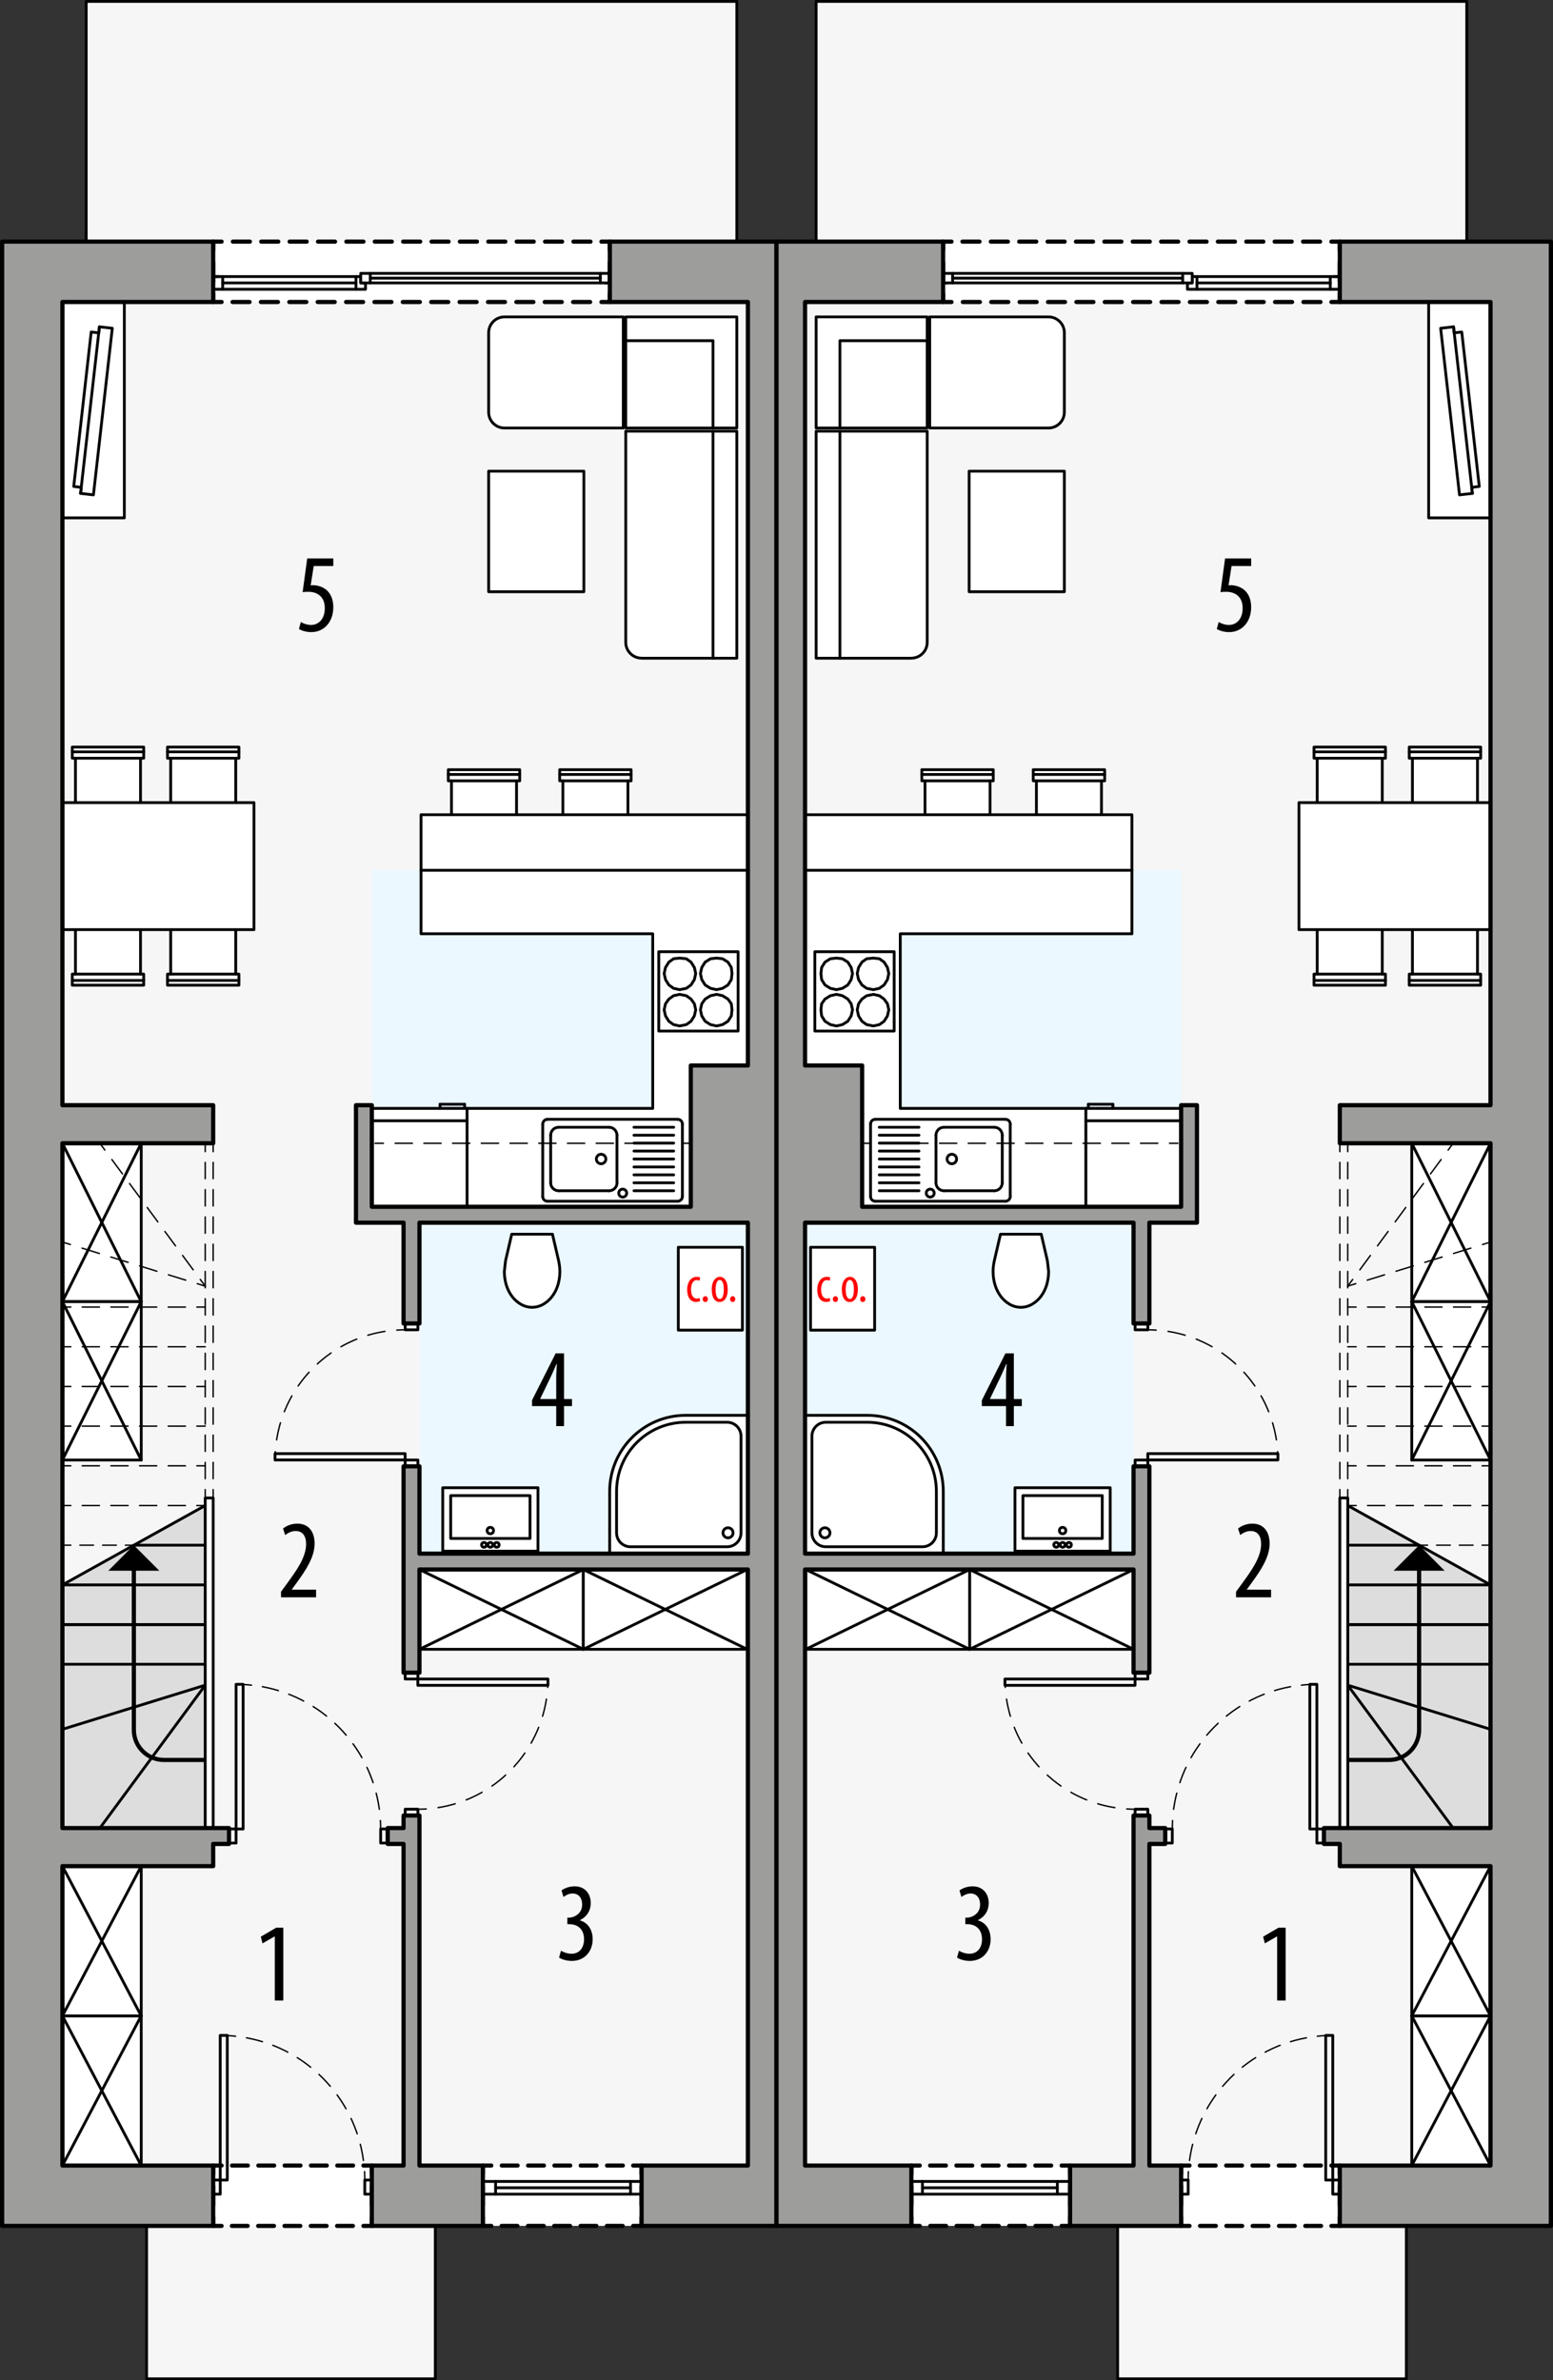 <?xml version="1.0" encoding="UTF-8"?><svg id="a" xmlns="http://www.w3.org/2000/svg" viewBox="0 0 277.42 425.04"><rect x="0" y="0" width="277.42" height="425.04" fill="#333333" stroke="none"/><polygon points="133.6 53.93 131.62 53.93 131.62 .25 15.4 .25 15.4 53.93 11.15 53.93 11.15 386.71 26.19 386.71 26.19 424.79 77.76 424.79 77.76 394.46 133.6 394.46 133.6 53.93" fill="#f6f6f6" stroke="#000" stroke-linecap="round" stroke-linejoin="round" stroke-width=".5"/><polygon points="66.42 155.41 66.42 215.5 74.93 215.5 74.93 277.44 133.6 277.44 133.6 155.41 66.42 155.41" fill="#ebf8ff"/><polygon points="36.66 268.85 11.15 283.02 11.15 326.45 36.66 326.45 36.66 268.85" fill="#ddd" stroke="#000" stroke-linecap="round" stroke-linejoin="round" stroke-width=".5"/><rect x="38.08" y="43.15" width="70.87" height="10.77" fill="#fff"/><polyline points="108.94 52.43 108.94 53.93 107.44 53.93" fill="none" stroke="#000" stroke-linecap="round" stroke-linejoin="round" stroke-width=".75"/><line x1="105.42" y1="53.93" x2="40.59" y2="53.93" fill="none" stroke="#000" stroke-dasharray="3.04 2.03" stroke-linecap="round" stroke-linejoin="round" stroke-width=".75"/><polyline points="39.58 53.93 38.08 53.93 38.08 52.43" fill="none" stroke="#000" stroke-linecap="round" stroke-linejoin="round" stroke-width=".75"/><line x1="38.08" y1="50.21" x2="38.08" y2="45.76" fill="none" stroke="#000" stroke-dasharray="3.33 2.22" stroke-linecap="round" stroke-linejoin="round" stroke-width=".75"/><polyline points="38.08 44.65 38.08 43.15 39.58 43.15" fill="none" stroke="#000" stroke-linecap="round" stroke-linejoin="round" stroke-width=".75"/><line x1="41.6" y1="43.15" x2="106.43" y2="43.15" fill="none" stroke="#000" stroke-dasharray="3.04 2.03" stroke-linecap="round" stroke-linejoin="round" stroke-width=".75"/><polyline points="107.44 43.15 108.94 43.15 108.94 44.65" fill="none" stroke="#000" stroke-linecap="round" stroke-linejoin="round" stroke-width=".75"/><line x1="108.94" y1="46.88" x2="108.94" y2="51.32" fill="none" stroke="#000" stroke-dasharray="3.33 2.22" stroke-linecap="round" stroke-linejoin="round" stroke-width=".75"/><rect x="86.26" y="386.71" width="28.35" height="10.77" fill="#fff"/><polyline points="114.61 395.99 114.61 397.49 113.11 397.49" fill="none" stroke="#000" stroke-linecap="round" stroke-linejoin="round" stroke-width=".75"/><line x1="111.23" y1="397.49" x2="88.7" y2="397.49" fill="none" stroke="#000" stroke-dasharray="2.82 1.88" stroke-linecap="round" stroke-linejoin="round" stroke-width=".75"/><polyline points="87.76 397.49 86.26 397.49 86.26 395.99" fill="none" stroke="#000" stroke-linecap="round" stroke-linejoin="round" stroke-width=".75"/><line x1="86.26" y1="393.76" x2="86.26" y2="389.32" fill="none" stroke="#000" stroke-dasharray="3.33 2.22" stroke-linecap="round" stroke-linejoin="round" stroke-width=".75"/><polyline points="86.26 388.21 86.26 386.71 87.76 386.71" fill="none" stroke="#000" stroke-linecap="round" stroke-linejoin="round" stroke-width=".75"/><line x1="89.64" y1="386.71" x2="112.17" y2="386.71" fill="none" stroke="#000" stroke-dasharray="2.82 1.88" stroke-linecap="round" stroke-linejoin="round" stroke-width=".75"/><polyline points="113.11 386.71 114.61 386.71 114.61 388.21" fill="none" stroke="#000" stroke-linecap="round" stroke-linejoin="round" stroke-width=".75"/><line x1="114.61" y1="390.43" x2="114.61" y2="394.87" fill="none" stroke="#000" stroke-dasharray="3.33 2.22" stroke-linecap="round" stroke-linejoin="round" stroke-width=".75"/><rect x="38.08" y="386.71" width="28.35" height="10.77" fill="#fff"/><polyline points="66.42 395.99 66.42 397.49 64.92 397.49" fill="none" stroke="#000" stroke-linecap="round" stroke-linejoin="round" stroke-width=".75"/><line x1="63.04" y1="397.49" x2="40.51" y2="397.49" fill="none" stroke="#000" stroke-dasharray="2.82 1.88" stroke-linecap="round" stroke-linejoin="round" stroke-width=".75"/><polyline points="39.58 397.49 38.08 397.49 38.08 395.99" fill="none" stroke="#000" stroke-linecap="round" stroke-linejoin="round" stroke-width=".75"/><line x1="38.08" y1="393.76" x2="38.08" y2="389.32" fill="none" stroke="#000" stroke-dasharray="3.33 2.22" stroke-linecap="round" stroke-linejoin="round" stroke-width=".75"/><polyline points="38.08 388.21 38.08 386.71 39.58 386.71" fill="none" stroke="#000" stroke-linecap="round" stroke-linejoin="round" stroke-width=".75"/><line x1="41.45" y1="386.71" x2="63.98" y2="386.71" fill="none" stroke="#000" stroke-dasharray="2.82 1.88" stroke-linecap="round" stroke-linejoin="round" stroke-width=".75"/><polyline points="64.92 386.71 66.42 386.71 66.42 388.21" fill="none" stroke="#000" stroke-linecap="round" stroke-linejoin="round" stroke-width=".75"/><line x1="66.42" y1="390.43" x2="66.42" y2="394.87" fill="none" stroke="#000" stroke-dasharray="3.33 2.22" stroke-linecap="round" stroke-linejoin="round" stroke-width=".75"/><rect x="11.15" y="53.93" width="11.06" height="38.55" fill="#fff" stroke="#000" stroke-linecap="round" stroke-linejoin="round" stroke-width=".5"/><polygon points="100.55 139.44 100.55 150.21 112.17 150.21 112.17 139.44 112.74 139.44 112.74 137.45 99.98 137.45 99.98 139.44 100.55 139.44" fill="#fff" stroke="#000" stroke-linecap="round" stroke-linejoin="round" stroke-width=".5"/><line x1="100.55" y1="139.44" x2="112.17" y2="139.44" fill="none" stroke="#000" stroke-linecap="round" stroke-linejoin="round" stroke-width=".5"/><line x1="99.98" y1="138.3" x2="112.74" y2="138.3" fill="none" stroke="#000" stroke-linecap="round" stroke-linejoin="round" stroke-width=".5"/><polygon points="80.65 139.44 80.65 150.21 92.27 150.21 92.27 139.44 92.84 139.44 92.84 137.45 80.08 137.45 80.08 139.44 80.65 139.44" fill="#fff" stroke="#000" stroke-linecap="round" stroke-linejoin="round" stroke-width=".5"/><line x1="80.65" y1="139.44" x2="92.27" y2="139.44" fill="none" stroke="#000" stroke-linecap="round" stroke-linejoin="round" stroke-width=".5"/><line x1="80.08" y1="138.3" x2="92.84" y2="138.3" fill="none" stroke="#000" stroke-linecap="round" stroke-linejoin="round" stroke-width=".5"/><polygon points="83.43 197.93 116.6 197.93 116.6 166.75 75.21 166.75 75.21 145.49 133.6 145.49 133.6 215.5 83.43 215.5 83.43 197.93" fill="#fff" stroke="#000" stroke-linecap="round" stroke-linejoin="round" stroke-width=".5"/><path d="M90.31,225.14l-.22,1.92c0,.8.12,1.6.34,2.37.21.7.53,1.37.96,1.97.44.62,1,1.13,1.66,1.51.61.35,1.3.54,2,.54.7,0,1.39-.19,2-.54.65-.38,1.22-.89,1.66-1.51.43-.6.75-1.26.96-1.97.23-.77.34-1.56.34-2.37,0-.65-.08-1.29-.22-1.92l-1.1-4.74h-7.28l-1.1,4.74Z" fill="#fff" stroke="#000" stroke-linecap="round" stroke-linejoin="round" stroke-width=".5"/><rect x="121.17" y="222.73" width="11.45" height="14.8" fill="#fff" stroke="#000" stroke-linecap="round" stroke-linejoin="round" stroke-width=".5"/><line x1="133.6" y1="155.41" x2="75.21" y2="155.41" fill="none" stroke="#000" stroke-linecap="round" stroke-linejoin="round" stroke-width=".5"/><path d="M87.29,73.6c0,1.57,1.27,2.83,2.83,2.83h21.22s0-19.84,0-19.84h-21.22c-1.57,0-2.83,1.27-2.83,2.83v14.17Z" fill="#fff" stroke="#000" stroke-linecap="round" stroke-linejoin="round" stroke-width=".5"/><rect x="111.78" y="56.59" width="19.84" height="19.84" fill="#fff" stroke="#000" stroke-linecap="round" stroke-linejoin="round" stroke-width=".5"/><path d="M114.61,117.54h17.01v-40.54h-19.84v37.7c0,1.57,1.27,2.83,2.83,2.83Z" fill="#fff" stroke="#000" stroke-linecap="round" stroke-linejoin="round" stroke-width=".5"/><polyline points="127.37 76.44 127.37 60.84 111.78 60.84" fill="none" stroke="#000" stroke-linecap="round" stroke-linejoin="round" stroke-width=".5"/><line x1="127.37" y1="77" x2="127.37" y2="117.54" fill="none" stroke="#000" stroke-linecap="round" stroke-linejoin="round" stroke-width=".5"/><line x1="14.39" y1="88.11" x2="17.76" y2="58.36" fill="none" stroke="#000" stroke-linecap="round" stroke-linejoin="round" stroke-width=".5"/><polygon points="14.39 88.11 16.69 88.37 20.06 58.62 17.76 58.36 17.64 59.44 16.29 59.29 13.17 86.87 14.52 87.03 14.39 88.11" fill="none" stroke="#000" stroke-linecap="round" stroke-linejoin="round" stroke-width=".5"/><rect x="66.42" y="197.93" width="17.01" height="17.57" fill="#fff" stroke="#000" stroke-linecap="round" stroke-linejoin="round" stroke-width=".5"/><line x1="83.43" y1="200.14" x2="66.42" y2="200.14" fill="none" stroke="#000" stroke-linecap="round" stroke-linejoin="round" stroke-width=".5"/><line x1="78.61" y1="197.19" x2="78.61" y2="197.93" fill="none" stroke="#000" stroke-linecap="round" stroke-linejoin="round" stroke-width=".5"/><line x1="83" y1="197.19" x2="78.61" y2="197.19" fill="none" stroke="#000" stroke-linecap="round" stroke-linejoin="round" stroke-width=".5"/><line x1="83" y1="197.93" x2="83" y2="197.19" fill="none" stroke="#000" stroke-linecap="round" stroke-linejoin="round" stroke-width=".5"/><polygon points="30.49 173.95 30.49 163.18 42.11 163.18 42.11 173.95 42.68 173.95 42.68 175.93 29.92 175.93 29.92 173.95 30.49 173.95" fill="#fff" stroke="#000" stroke-linecap="round" stroke-linejoin="round" stroke-width=".5"/><line x1="30.49" y1="173.95" x2="42.11" y2="173.95" fill="none" stroke="#000" stroke-linecap="round" stroke-linejoin="round" stroke-width=".5"/><line x1="29.92" y1="175.08" x2="42.68" y2="175.08" fill="none" stroke="#000" stroke-linecap="round" stroke-linejoin="round" stroke-width=".5"/><polygon points="13.48 173.95 13.48 163.18 25.1 163.18 25.1 173.95 25.67 173.95 25.67 175.93 12.91 175.93 12.91 173.95 13.48 173.95" fill="#fff" stroke="#000" stroke-linecap="round" stroke-linejoin="round" stroke-width=".5"/><line x1="13.48" y1="173.95" x2="25.1" y2="173.95" fill="none" stroke="#000" stroke-linecap="round" stroke-linejoin="round" stroke-width=".5"/><line x1="12.91" y1="175.08" x2="25.67" y2="175.08" fill="none" stroke="#000" stroke-linecap="round" stroke-linejoin="round" stroke-width=".5"/><polygon points="30.49 135.4 30.49 146.17 42.11 146.17 42.11 135.4 42.68 135.4 42.68 133.41 29.92 133.41 29.92 135.4 30.49 135.4" fill="#fff" stroke="#000" stroke-linecap="round" stroke-linejoin="round" stroke-width=".5"/><line x1="30.49" y1="135.4" x2="42.11" y2="135.4" fill="none" stroke="#000" stroke-linecap="round" stroke-linejoin="round" stroke-width=".5"/><line x1="29.92" y1="134.26" x2="42.68" y2="134.26" fill="none" stroke="#000" stroke-linecap="round" stroke-linejoin="round" stroke-width=".5"/><polygon points="13.48 135.4 13.48 146.17 25.1 146.17 25.1 135.4 25.67 135.4 25.67 133.41 12.91 133.41 12.91 135.4 13.48 135.4" fill="#fff" stroke="#000" stroke-linecap="round" stroke-linejoin="round" stroke-width=".5"/><line x1="13.48" y1="135.4" x2="25.1" y2="135.4" fill="none" stroke="#000" stroke-linecap="round" stroke-linejoin="round" stroke-width=".5"/><line x1="12.91" y1="134.26" x2="25.67" y2="134.26" fill="none" stroke="#000" stroke-linecap="round" stroke-linejoin="round" stroke-width=".5"/><rect x="11.15" y="143.33" width="34.22" height="22.68" fill="#fff" stroke="#000" stroke-linecap="round" stroke-linejoin="round" stroke-width=".5"/><polyline points="131.85 184.12 131.85 169.95 117.68 169.95 117.68 184.12 131.85 184.12" fill="none" stroke="#000" stroke-linecap="round" stroke-linejoin="round" stroke-width=".5"/><polygon points="128 183.21 126.92 182.97 125.96 182.37 125.36 181.41 125.12 180.33 125.36 179.25 125.96 178.41 126.92 177.81 128 177.57 129.08 177.81 130.04 178.41 130.64 179.25 130.76 180.33 130.64 181.41 130.04 182.37 129.08 182.97 128 183.21" fill="none" stroke="#000" stroke-linecap="round" stroke-linejoin="round" stroke-width=".5"/><polygon points="128 176.73 126.92 176.49 125.96 175.89 125.36 174.93 125.12 173.85 125.36 172.77 125.96 171.81 126.92 171.21 128 171.09 129.08 171.21 130.04 171.81 130.64 172.77 130.76 173.85 130.64 174.93 130.04 175.89 129.08 176.49 128 176.73" fill="none" stroke="#000" stroke-linecap="round" stroke-linejoin="round" stroke-width=".5"/><polygon points="121.4 183.21 120.32 182.97 119.48 182.37 118.88 181.41 118.64 180.33 118.88 179.25 119.48 178.41 120.32 177.81 121.4 177.57 122.6 177.81 123.44 178.41 124.04 179.25 124.28 180.33 124.04 181.41 123.44 182.37 122.6 182.97 121.4 183.21" fill="none" stroke="#000" stroke-linecap="round" stroke-linejoin="round" stroke-width=".5"/><polygon points="121.4 176.73 120.32 176.49 119.48 175.89 118.88 174.93 118.64 173.85 118.88 172.77 119.48 171.81 120.32 171.21 121.4 171.09 122.6 171.21 123.44 171.81 124.04 172.77 124.28 173.85 124.04 174.93 123.44 175.89 122.6 176.49 121.4 176.73" fill="none" stroke="#000" stroke-linecap="round" stroke-linejoin="round" stroke-width=".5"/><polyline points="96.1 277 96.1 265.67 79.09 265.67 79.09 277 96.1 277" fill="#fff" stroke="#000" stroke-linecap="round" stroke-linejoin="round" stroke-width=".5"/><rect x="80.51" y="267.08" width="14.17" height="7.65" fill="none" stroke="#000" stroke-linecap="round" stroke-linejoin="round" stroke-width=".5"/><circle cx="87.59" cy="273.32" r=".57" fill="none" stroke="#000" stroke-linecap="round" stroke-linejoin="round" stroke-width=".5"/><circle cx="87.59" cy="275.87" r=".43" fill="none" stroke="#000" stroke-linecap="round" stroke-linejoin="round" stroke-width=".5"/><circle cx="86.46" cy="275.87" r=".43" fill="none" stroke="#000" stroke-linecap="round" stroke-linejoin="round" stroke-width=".5"/><circle cx="88.73" cy="275.87" r=".43" fill="none" stroke="#000" stroke-linecap="round" stroke-linejoin="round" stroke-width=".5"/><rect x="87.29" y="84.14" width="17.01" height="21.53" fill="#fff" stroke="#000" stroke-linecap="round" stroke-linejoin="round" stroke-width=".5"/><circle cx="107.38" cy="206.97" r=".85" fill="none" stroke="#000" stroke-linecap="round" stroke-linejoin="round" stroke-width=".5"/><circle cx="111.24" cy="213.06" r=".71" fill="none" stroke="#000" stroke-linecap="round" stroke-linejoin="round" stroke-width=".5"/><line x1="97.81" y1="199.88" x2="121.05" y2="199.88" fill="none" stroke="#000" stroke-linecap="round" stroke-linejoin="round" stroke-width=".5"/><path d="M121.05,214.51c.47,0,.85-.38.85-.85" fill="none" stroke="#000" stroke-linecap="round" stroke-linejoin="round" stroke-width=".5"/><path d="M96.95,213.66c0,.47.38.85.85.85" fill="none" stroke="#000" stroke-linecap="round" stroke-linejoin="round" stroke-width=".5"/><path d="M121.9,200.73c0-.47-.38-.85-.85-.85" fill="none" stroke="#000" stroke-linecap="round" stroke-linejoin="round" stroke-width=".5"/><path d="M97.81,199.88c-.47,0-.85.38-.85.85" fill="none" stroke="#000" stroke-linecap="round" stroke-linejoin="round" stroke-width=".5"/><line x1="96.95" y1="213.66" x2="96.95" y2="200.73" fill="none" stroke="#000" stroke-linecap="round" stroke-linejoin="round" stroke-width=".5"/><line x1="120.34" y1="206.97" x2="113.25" y2="206.97" fill="none" stroke="#000" stroke-linecap="round" stroke-linejoin="round" stroke-width=".5"/><line x1="120.34" y1="205.55" x2="113.25" y2="205.55" fill="none" stroke="#000" stroke-linecap="round" stroke-linejoin="round" stroke-width=".5"/><line x1="120.34" y1="202.72" x2="113.25" y2="202.72" fill="none" stroke="#000" stroke-linecap="round" stroke-linejoin="round" stroke-width=".5"/><line x1="120.34" y1="201.3" x2="113.25" y2="201.3" fill="none" stroke="#000" stroke-linecap="round" stroke-linejoin="round" stroke-width=".5"/><line x1="120.34" y1="209.8" x2="113.25" y2="209.8" fill="none" stroke="#000" stroke-linecap="round" stroke-linejoin="round" stroke-width=".5"/><line x1="120.34" y1="211.22" x2="113.25" y2="211.22" fill="none" stroke="#000" stroke-linecap="round" stroke-linejoin="round" stroke-width=".5"/><line x1="120.34" y1="212.64" x2="113.25" y2="212.64" fill="none" stroke="#000" stroke-linecap="round" stroke-linejoin="round" stroke-width=".5"/><line x1="120.34" y1="208.39" x2="113.25" y2="208.39" fill="none" stroke="#000" stroke-linecap="round" stroke-linejoin="round" stroke-width=".5"/><line x1="121.9" y1="213.66" x2="121.9" y2="200.73" fill="none" stroke="#000" stroke-linecap="round" stroke-linejoin="round" stroke-width=".5"/><line x1="121.05" y1="214.51" x2="97.81" y2="214.51" fill="none" stroke="#000" stroke-linecap="round" stroke-linejoin="round" stroke-width=".5"/><line x1="99.79" y1="201.3" x2="108.8" y2="201.3" fill="none" stroke="#000" stroke-linecap="round" stroke-linejoin="round" stroke-width=".5"/><line x1="108.8" y1="212.64" x2="99.79" y2="212.64" fill="none" stroke="#000" stroke-linecap="round" stroke-linejoin="round" stroke-width=".5"/><path d="M108.8,212.64c.78,0,1.42-.63,1.42-1.42" fill="none" stroke="#000" stroke-linecap="round" stroke-linejoin="round" stroke-width=".5"/><line x1="110.21" y1="211.22" x2="110.21" y2="202.72" fill="none" stroke="#000" stroke-linecap="round" stroke-linejoin="round" stroke-width=".5"/><path d="M110.21,202.72c0-.78-.63-1.42-1.42-1.42" fill="none" stroke="#000" stroke-linecap="round" stroke-linejoin="round" stroke-width=".5"/><line x1="98.37" y1="211.22" x2="98.37" y2="202.72" fill="none" stroke="#000" stroke-linecap="round" stroke-linejoin="round" stroke-width=".5"/><path d="M98.37,211.22c0,.78.63,1.42,1.42,1.42" fill="none" stroke="#000" stroke-linecap="round" stroke-linejoin="round" stroke-width=".5"/><path d="M99.79,201.3c-.78,0-1.42.63-1.42,1.42" fill="none" stroke="#000" stroke-linecap="round" stroke-linejoin="round" stroke-width=".5"/><line x1="120.34" y1="204.13" x2="113.25" y2="204.13" fill="none" stroke="#000" stroke-linecap="round" stroke-linejoin="round" stroke-width=".5"/><path d="M133.6,252.74v24.7-24.7h-11.11c-7.5,0-13.58,6.08-13.58,13.58v11.11s24.7,0,24.7,0" fill="#fff" stroke="#000" stroke-linecap="round" stroke-linejoin="round" stroke-width=".5"/><circle cx="130.05" cy="273.72" r=".9" fill="none" stroke="#000" stroke-linecap="round" stroke-linejoin="round" stroke-width=".5"/><path d="M110.14,266.33v7.41c0,1.36,1.11,2.47,2.47,2.47h17.29c1.36,0,2.47-1.11,2.47-2.47v-17.29c0-1.36-1.11-2.47-2.47-2.47h-7.41c-6.82,0-12.35,5.53-12.35,12.35Z" fill="none" stroke="#000" stroke-linecap="round" stroke-linejoin="round" stroke-width=".5"/><rect x="11.15" y="204.16" width="14.08" height="28.28" fill="#fff" stroke="#000" stroke-linecap="round" stroke-linejoin="round" stroke-width=".5"/><line x1="25.22" y1="204.16" x2="11.15" y2="232.44" fill="none" stroke="#000" stroke-linecap="round" stroke-linejoin="round" stroke-width=".5"/><line x1="25.22" y1="232.44" x2="11.15" y2="204.16" fill="none" stroke="#000" stroke-linecap="round" stroke-linejoin="round" stroke-width=".5"/><rect x="11.15" y="232.44" width="14.08" height="28.28" fill="#fff" stroke="#000" stroke-linecap="round" stroke-linejoin="round" stroke-width=".5"/><line x1="25.22" y1="232.44" x2="11.15" y2="260.72" fill="none" stroke="#000" stroke-linecap="round" stroke-linejoin="round" stroke-width=".5"/><line x1="25.22" y1="260.72" x2="11.15" y2="232.44" fill="none" stroke="#000" stroke-linecap="round" stroke-linejoin="round" stroke-width=".5"/><rect x="74.93" y="280.28" width="29.27" height="14.24" fill="#fff" stroke="#000" stroke-linecap="round" stroke-linejoin="round" stroke-width=".5"/><line x1="104.2" y1="294.52" x2="74.93" y2="280.28" fill="none" stroke="#000" stroke-linecap="round" stroke-linejoin="round" stroke-width=".5"/><line x1="74.93" y1="294.52" x2="104.2" y2="280.28" fill="none" stroke="#000" stroke-linecap="round" stroke-linejoin="round" stroke-width=".5"/><rect x="104.2" y="280.28" width="29.27" height="14.24" fill="#fff" stroke="#000" stroke-linecap="round" stroke-linejoin="round" stroke-width=".5"/><line x1="133.47" y1="294.52" x2="104.2" y2="280.28" fill="none" stroke="#000" stroke-linecap="round" stroke-linejoin="round" stroke-width=".5"/><line x1="104.2" y1="294.52" x2="133.47" y2="280.28" fill="none" stroke="#000" stroke-linecap="round" stroke-linejoin="round" stroke-width=".5"/><rect x="11.15" y="359.98" width="14.08" height="26.73" fill="#fff" stroke="#000" stroke-linecap="round" stroke-linejoin="round" stroke-width=".5"/><line x1="25.22" y1="359.98" x2="11.15" y2="386.71" fill="none" stroke="#000" stroke-linecap="round" stroke-linejoin="round" stroke-width=".5"/><line x1="25.22" y1="386.71" x2="11.15" y2="359.98" fill="none" stroke="#000" stroke-linecap="round" stroke-linejoin="round" stroke-width=".5"/><rect x="11.15" y="333.25" width="14.08" height="26.73" fill="#fff" stroke="#000" stroke-linecap="round" stroke-linejoin="round" stroke-width=".5"/><line x1="25.22" y1="333.25" x2="11.15" y2="359.98" fill="none" stroke="#000" stroke-linecap="round" stroke-linejoin="round" stroke-width=".5"/><line x1="25.22" y1="359.98" x2="11.15" y2="333.25" fill="none" stroke="#000" stroke-linecap="round" stroke-linejoin="round" stroke-width=".5"/><rect x="72.38" y="298.7" width="2.27" height="1.13" fill="none" stroke="#000" stroke-linecap="round" stroke-linejoin="round" stroke-width=".5"/><rect x="72.38" y="323.08" width="2.27" height="1.13" fill="none" stroke="#000" stroke-linecap="round" stroke-linejoin="round" stroke-width=".5"/><rect x="74.64" y="299.83" width="23.24" height="1.13" fill="none" stroke="#000" stroke-linecap="round" stroke-linejoin="round" stroke-width=".5"/><path d="M97.89,299.83c0,.5-.02,1-.05,1.5" fill="none" stroke="#000" stroke-linecap="round" stroke-linejoin="round" stroke-width=".25"/><path d="M97.61,303.42c-1.6,10.31-9.97,18.39-20.42,19.52" fill="none" stroke="#000" stroke-dasharray="3.14 2.09" stroke-linecap="round" stroke-linejoin="round" stroke-width=".25"/><path d="M76.14,323.03c-.5.03-1,.05-1.5.05" fill="none" stroke="#000" stroke-linecap="round" stroke-linejoin="round" stroke-width=".25"/><rect x="40.91" y="326.6" width="1.26" height="2.52" fill="none" stroke="#000" stroke-linecap="round" stroke-linejoin="round" stroke-width=".5"/><rect x="68" y="326.6" width="1.26" height="2.52" fill="none" stroke="#000" stroke-linecap="round" stroke-linejoin="round" stroke-width=".5"/><rect x="42.17" y="300.78" width="1.26" height="25.83" fill="none" stroke="#000" stroke-linecap="round" stroke-linejoin="round" stroke-width=".5"/><path d="M43.43,300.81c.5.02,1,.06,1.5.12" fill="none" stroke="#000" stroke-linecap="round" stroke-linejoin="round" stroke-width=".25"/><path d="M46.87,301.2c11.28,2.07,19.92,11.43,21.01,22.92" fill="none" stroke="#000" stroke-dasharray="2.94 1.96" stroke-linecap="round" stroke-linejoin="round" stroke-width=".25"/><path d="M67.95,325.1c.03.5.04,1,.04,1.5" fill="none" stroke="#000" stroke-linecap="round" stroke-linejoin="round" stroke-width=".25"/><rect x="38.08" y="389.3" width="1.26" height="2.52" fill="none" stroke="#000" stroke-linecap="round" stroke-linejoin="round" stroke-width=".5"/><rect x="65.16" y="389.3" width="1.26" height="2.52" fill="none" stroke="#000" stroke-linecap="round" stroke-linejoin="round" stroke-width=".5"/><rect x="39.34" y="363.47" width="1.26" height="25.83" fill="none" stroke="#000" stroke-linecap="round" stroke-linejoin="round" stroke-width=".5"/><path d="M40.59,363.5c.5.02,1,.06,1.5.12" fill="none" stroke="#000" stroke-linecap="round" stroke-linejoin="round" stroke-width=".25"/><path d="M44.03,363.9c11.28,2.07,19.92,11.43,21.01,22.92" fill="none" stroke="#000" stroke-dasharray="2.94 1.96" stroke-linecap="round" stroke-linejoin="round" stroke-width=".25"/><path d="M65.12,387.8c.03.5.04,1,.04,1.5" fill="none" stroke="#000" stroke-linecap="round" stroke-linejoin="round" stroke-width=".25"/><rect x="72.38" y="260.72" width="2.27" height="1.13" fill="none" stroke="#000" stroke-linecap="round" stroke-linejoin="round" stroke-width=".5"/><rect x="72.38" y="236.34" width="2.27" height="1.13" fill="none" stroke="#000" stroke-linecap="round" stroke-linejoin="round" stroke-width=".5"/><rect x="49.13" y="259.58" width="23.24" height="1.13" fill="none" stroke="#000" stroke-linecap="round" stroke-linejoin="round" stroke-width=".5"/><path d="M49.13,260.72c0-.5.02-1,.05-1.5" fill="none" stroke="#000" stroke-linecap="round" stroke-linejoin="round" stroke-width=".25"/><path d="M49.41,257.13c1.6-10.31,9.97-18.39,20.42-19.52" fill="none" stroke="#000" stroke-dasharray="3.14 2.09" stroke-linecap="round" stroke-linejoin="round" stroke-width=".25"/><path d="M70.88,237.52c.5-.03,1-.05,1.5-.05" fill="none" stroke="#000" stroke-linecap="round" stroke-linejoin="round" stroke-width=".25"/><polyline points="108.94 49.39 108.94 50.52 108.09 50.52" fill="none" stroke="#000" stroke-linecap="round" stroke-linejoin="round" stroke-width=".5"/><polygon points="108.94 49.39 108.94 50.52 108.09 50.52 107.24 50.52 107.24 48.82 108.94 48.82 108.94 49.39" fill="none" stroke="#000" stroke-linecap="round" stroke-linejoin="round" stroke-width=".5"/><line x1="38.08" y1="49.39" x2="39.21" y2="49.39" fill="none" stroke="#000" stroke-linecap="round" stroke-linejoin="round" stroke-width=".5"/><line x1="63.59" y1="49.39" x2="64.44" y2="49.39" fill="none" stroke="#000" stroke-linecap="round" stroke-linejoin="round" stroke-width=".5"/><polyline points="65.29 50.52 65.29 51.66 63.59 51.66 63.59 49.39" fill="none" stroke="#000" stroke-linecap="round" stroke-linejoin="round" stroke-width=".5"/><polyline points="38.08 49.39 39.78 49.39 39.78 51.66 38.08 51.66 38.08 49.39" fill="none" stroke="#000" stroke-linecap="round" stroke-linejoin="round" stroke-width=".5"/><line x1="39.78" y1="51.66" x2="63.59" y2="51.66" fill="none" stroke="#000" stroke-linecap="round" stroke-linejoin="round" stroke-width=".5"/><line x1="63.59" y1="49.39" x2="39.78" y2="49.39" fill="none" stroke="#000" stroke-linecap="round" stroke-linejoin="round" stroke-width=".5"/><line x1="63.59" y1="50.52" x2="39.78" y2="50.52" fill="none" stroke="#000" stroke-linecap="round" stroke-linejoin="round" stroke-width=".5"/><polyline points="64.44 49.39 64.44 50.52 65.29 50.52" fill="none" stroke="#000" stroke-linecap="round" stroke-linejoin="round" stroke-width=".5"/><polygon points="64.44 49.39 64.44 50.52 65.29 50.52 66.14 50.52 66.14 48.82 64.44 48.82 64.44 49.39" fill="none" stroke="#000" stroke-linecap="round" stroke-linejoin="round" stroke-width=".5"/><line x1="107.24" y1="50.52" x2="66.14" y2="50.52" fill="none" stroke="#000" stroke-linecap="round" stroke-linejoin="round" stroke-width=".5"/><line x1="66.14" y1="48.82" x2="107.24" y2="48.82" fill="none" stroke="#000" stroke-linecap="round" stroke-linejoin="round" stroke-width=".5"/><line x1="66.14" y1="49.67" x2="107.24" y2="49.67" fill="none" stroke="#000" stroke-linecap="round" stroke-linejoin="round" stroke-width=".5"/><line x1="88.53" y1="390.68" x2="112.63" y2="390.68" fill="none" stroke="#000" stroke-linecap="round" stroke-linejoin="round" stroke-width=".5"/><line x1="114.61" y1="391.82" x2="86.26" y2="391.82" fill="none" stroke="#000" stroke-linecap="round" stroke-linejoin="round" stroke-width=".5"/><line x1="86.26" y1="389.55" x2="114.61" y2="389.55" fill="none" stroke="#000" stroke-linecap="round" stroke-linejoin="round" stroke-width=".5"/><line x1="88.53" y1="391.82" x2="88.53" y2="389.55" fill="none" stroke="#000" stroke-linecap="round" stroke-linejoin="round" stroke-width=".5"/><line x1="112.63" y1="389.55" x2="112.63" y2="391.82" fill="none" stroke="#000" stroke-linecap="round" stroke-linejoin="round" stroke-width=".5"/><path d="M125.06,232.33c-.15.09-.41.16-.72.16-.95,0-1.59-.76-1.59-2.21,0-1.25.63-2.27,1.72-2.27.23,0,.49.06.61.13l-.14.57c-.09-.04-.27-.12-.49-.12-.69,0-1.01.83-1.01,1.68,0,1.02.39,1.63,1.03,1.63.19,0,.34-.04.5-.12l.09.53Z" fill="red"/><path d="M125.53,231.99c0-.31.21-.52.46-.52.28,0,.46.21.46.52s-.17.52-.46.52c-.26,0-.46-.21-.46-.52Z" fill="red"/><path d="M130,230.26c0,1.68-.78,2.25-1.45,2.25-.78,0-1.41-.71-1.41-2.24s.71-2.26,1.46-2.26,1.4.73,1.4,2.25ZM127.83,230.26c0,.72.13,1.7.76,1.7.59,0,.71-1.03.71-1.7s-.12-1.69-.73-1.69-.74,1.03-.74,1.69Z" fill="red"/><path d="M130.42,231.99c0-.31.21-.52.46-.52.28,0,.46.21.46.52s-.17.52-.46.52c-.26,0-.46-.21-.46-.52Z" fill="red"/><line x1="11.15" y1="233.41" x2="12.65" y2="233.41" fill="none" stroke="#000" stroke-linecap="round" stroke-linejoin="round" stroke-width=".25"/><line x1="14.69" y1="233.41" x2="34.14" y2="233.41" fill="none" stroke="#000" stroke-dasharray="3.07 2.05" stroke-linecap="round" stroke-linejoin="round" stroke-width=".25"/><line x1="35.16" y1="233.41" x2="36.66" y2="233.41" fill="none" stroke="#000" stroke-linecap="round" stroke-linejoin="round" stroke-width=".25"/><line x1="11.15" y1="240.5" x2="12.65" y2="240.5" fill="none" stroke="#000" stroke-linecap="round" stroke-linejoin="round" stroke-width=".25"/><line x1="14.69" y1="240.5" x2="34.14" y2="240.5" fill="none" stroke="#000" stroke-dasharray="3.07 2.05" stroke-linecap="round" stroke-linejoin="round" stroke-width=".25"/><line x1="35.16" y1="240.5" x2="36.66" y2="240.5" fill="none" stroke="#000" stroke-linecap="round" stroke-linejoin="round" stroke-width=".25"/><line x1="11.15" y1="247.59" x2="12.65" y2="247.59" fill="none" stroke="#000" stroke-linecap="round" stroke-linejoin="round" stroke-width=".25"/><line x1="14.69" y1="247.59" x2="34.14" y2="247.59" fill="none" stroke="#000" stroke-dasharray="3.07 2.05" stroke-linecap="round" stroke-linejoin="round" stroke-width=".25"/><line x1="35.16" y1="247.59" x2="36.66" y2="247.59" fill="none" stroke="#000" stroke-linecap="round" stroke-linejoin="round" stroke-width=".25"/><line x1="11.15" y1="254.67" x2="12.65" y2="254.67" fill="none" stroke="#000" stroke-linecap="round" stroke-linejoin="round" stroke-width=".25"/><line x1="14.69" y1="254.67" x2="34.14" y2="254.67" fill="none" stroke="#000" stroke-dasharray="3.07 2.05" stroke-linecap="round" stroke-linejoin="round" stroke-width=".25"/><line x1="35.16" y1="254.67" x2="36.66" y2="254.67" fill="none" stroke="#000" stroke-linecap="round" stroke-linejoin="round" stroke-width=".25"/><line x1="11.15" y1="261.76" x2="12.65" y2="261.76" fill="none" stroke="#000" stroke-linecap="round" stroke-linejoin="round" stroke-width=".25"/><line x1="14.69" y1="261.76" x2="34.14" y2="261.76" fill="none" stroke="#000" stroke-dasharray="3.07 2.05" stroke-linecap="round" stroke-linejoin="round" stroke-width=".25"/><line x1="35.16" y1="261.76" x2="36.66" y2="261.76" fill="none" stroke="#000" stroke-linecap="round" stroke-linejoin="round" stroke-width=".25"/><line x1="11.15" y1="268.85" x2="12.65" y2="268.85" fill="none" stroke="#000" stroke-linecap="round" stroke-linejoin="round" stroke-width=".25"/><line x1="14.69" y1="268.85" x2="34.14" y2="268.85" fill="none" stroke="#000" stroke-dasharray="3.07 2.05" stroke-linecap="round" stroke-linejoin="round" stroke-width=".25"/><line x1="35.16" y1="268.85" x2="36.66" y2="268.85" fill="none" stroke="#000" stroke-linecap="round" stroke-linejoin="round" stroke-width=".25"/><line x1="11.15" y1="275.93" x2="12.65" y2="275.93" fill="none" stroke="#000" stroke-linecap="round" stroke-linejoin="round" stroke-width=".25"/><line x1="14.27" y1="275.93" x2="21.59" y2="275.93" fill="none" stroke="#000" stroke-dasharray="2.44 1.63" stroke-linecap="round" stroke-linejoin="round" stroke-width=".25"/><line x1="22.4" y1="275.93" x2="23.9" y2="275.93" fill="none" stroke="#000" stroke-linecap="round" stroke-linejoin="round" stroke-width=".25"/><line x1="36.66" y1="229.67" x2="35.77" y2="228.47" fill="none" stroke="#000" stroke-linecap="round" stroke-linejoin="round" stroke-width=".25"/><line x1="34.51" y1="226.76" x2="19.36" y2="206.22" fill="none" stroke="#000" stroke-dasharray="3.19 2.13" stroke-linecap="round" stroke-linejoin="round" stroke-width=".25"/><line x1="18.73" y1="205.37" x2="17.84" y2="204.16" fill="none" stroke="#000" stroke-linecap="round" stroke-linejoin="round" stroke-width=".25"/><line x1="36.66" y1="229.67" x2="35.23" y2="229.23" fill="none" stroke="#000" stroke-linecap="round" stroke-linejoin="round" stroke-width=".25"/><line x1="33.17" y1="228.6" x2="13.61" y2="222.56" fill="none" stroke="#000" stroke-dasharray="3.23 2.15" stroke-linecap="round" stroke-linejoin="round" stroke-width=".25"/><line x1="12.58" y1="222.24" x2="11.15" y2="221.8" fill="none" stroke="#000" stroke-linecap="round" stroke-linejoin="round" stroke-width=".25"/><line x1="36.66" y1="267.5" x2="36.66" y2="266" fill="none" stroke="#000" stroke-linecap="round" stroke-linejoin="round" stroke-width=".25"/><line x1="36.66" y1="264.06" x2="36.66" y2="206.64" fill="none" stroke="#000" stroke-dasharray="2.92 1.95" stroke-linecap="round" stroke-linejoin="round" stroke-width=".25"/><line x1="36.66" y1="205.66" x2="36.66" y2="204.16" fill="none" stroke="#000" stroke-linecap="round" stroke-linejoin="round" stroke-width=".25"/><line x1="38.08" y1="267.5" x2="38.08" y2="266" fill="none" stroke="#000" stroke-linecap="round" stroke-linejoin="round" stroke-width=".25"/><line x1="38.08" y1="264.06" x2="38.08" y2="206.64" fill="none" stroke="#000" stroke-dasharray="2.92 1.95" stroke-linecap="round" stroke-linejoin="round" stroke-width=".25"/><line x1="38.08" y1="205.66" x2="38.08" y2="204.16" fill="none" stroke="#000" stroke-linecap="round" stroke-linejoin="round" stroke-width=".25"/><line x1="11.15" y1="283.02" x2="36.66" y2="283.02" fill="none" stroke="#000" stroke-linecap="round" stroke-linejoin="round" stroke-width=".5"/><line x1="11.15" y1="290.11" x2="36.66" y2="290.11" fill="none" stroke="#000" stroke-linecap="round" stroke-linejoin="round" stroke-width=".5"/><line x1="11.15" y1="290.11" x2="36.66" y2="290.11" fill="none" stroke="#000" stroke-linecap="round" stroke-linejoin="round" stroke-width=".5"/><line x1="36.66" y1="300.93" x2="17.84" y2="326.45" fill="none" stroke="#000" stroke-linecap="round" stroke-linejoin="round" stroke-width=".5"/><line x1="36.66" y1="300.93" x2="11.15" y2="308.81" fill="none" stroke="#000" stroke-linecap="round" stroke-linejoin="round" stroke-width=".5"/><line x1="11.15" y1="297.19" x2="36.66" y2="297.19" fill="none" stroke="#000" stroke-linecap="round" stroke-linejoin="round" stroke-width=".5"/><line x1="23.9" y1="275.93" x2="36.66" y2="275.93" fill="none" stroke="#000" stroke-linecap="round" stroke-linejoin="round" stroke-width=".5"/><path d="M36.66,314.28h-7.39c-2.96,0-5.36-2.4-5.36-5.36v-29.04" fill="none" stroke="#000" stroke-linecap="round" stroke-linejoin="round" stroke-width=".75"/><polygon points="19.35 280.49 28.46 280.49 23.9 275.93 19.35 280.49"/><rect x="36.66" y="267.5" width="1.42" height="58.94" fill="#fff" stroke="#000" stroke-linecap="round" stroke-linejoin="round" stroke-width=".5"/><line x1="123.4" y1="204.16" x2="121.9" y2="204.16" fill="none" stroke="#000" stroke-linecap="round" stroke-linejoin="round" stroke-width=".25"/><line x1="119.84" y1="204.16" x2="69.52" y2="204.16" fill="none" stroke="#000" stroke-dasharray="3.08 2.05" stroke-linecap="round" stroke-linejoin="round" stroke-width=".25"/><line x1="68.49" y1="204.16" x2="66.99" y2="204.16" fill="none" stroke="#000" stroke-linecap="round" stroke-linejoin="round" stroke-width=".25"/><path d="M49.09,345.8h-.04l-2.16,1.24-.3-1.2,2.74-1.6h1.28v13h-1.52v-11.44Z"/><path d="M50.2,285.24v-1l1.1-1.5c1.54-2.14,3.38-4.58,3.38-7.02,0-1.44-.64-2.32-1.86-2.32-.94,0-1.54.5-1.88.72l-.38-1.16c.46-.38,1.36-.88,2.54-.88,2.16,0,3.1,1.6,3.1,3.56,0,2.44-1.6,4.8-3.2,7l-.88,1.2v.04h4.34v1.36h-6.26Z"/><path d="M59.54,101.08h-3.5l-.54,3.46c.16-.04.3-.04.48-.04.7,0,1.78.3,2.48.98.68.68,1.08,1.64,1.08,2.96,0,2.58-1.62,4.44-3.94,4.44-.78,0-1.68-.22-2.2-.56l.34-1.24c.4.24,1.1.52,1.82.52,1.32,0,2.46-1.02,2.46-3s-1.26-2.92-2.94-2.92c-.48,0-.78.02-1.02.06l.82-6.02h4.66v1.36Z"/><path d="M99.36,254.67v-3.58h-4.32v-1.04l4.22-8.38h1.5v8.16h1.42v1.26h-1.42v3.58h-1.4ZM99.36,249.83v-3.68c0-.9.06-1.7.12-2.56h-.08c-.44,1.04-.72,1.66-1.1,2.46l-1.8,3.74v.04h2.86Z"/><path d="M100.21,348.35c.4.24,1.1.54,1.88.54,1.34,0,2.24-.98,2.24-2.6,0-1.7-1.06-2.68-2.62-2.68h-.36v-1.16h.3c.92-.02,2.34-.72,2.34-2.32,0-1.3-.7-2-1.72-2-.64,0-1.2.32-1.62.62l-.34-1.16c.48-.38,1.36-.74,2.34-.74,1.84,0,2.88,1.32,2.88,3,0,1.3-.68,2.44-1.94,3.04v.04c1.16.32,2.28,1.36,2.28,3.4s-1.36,3.84-3.72,3.84c-.84,0-1.76-.24-2.28-.6l.34-1.22Z"/><polygon points="11.15 326.45 11.15 204.16 38.08 204.16 38.08 197.36 11.15 197.36 11.15 53.93 38.08 53.93 38.08 43.15 .38 43.15 .38 397.49 38.08 397.49 38.08 386.71 11.15 386.71 11.15 333.25 38.08 333.25 38.08 329.28 40.91 329.28 40.91 326.45 11.15 326.45" fill="#9d9d9c" stroke="#000" stroke-linecap="round" stroke-linejoin="round" stroke-width=".75"/><polygon points="74.93 324.21 72.09 324.21 72.09 326.45 69.26 326.45 69.26 329.28 72.09 329.28 72.09 386.71 66.42 386.71 66.42 397.49 86.26 397.49 86.26 386.71 74.93 386.71 74.93 324.21" fill="#9d9d9c" stroke="#000" stroke-linecap="round" stroke-linejoin="round" stroke-width=".75"/><polygon points="108.94 43.15 108.94 53.93 133.6 53.93 133.6 190.27 123.4 190.27 123.4 215.5 66.42 215.5 66.42 197.36 63.59 197.36 63.59 218.34 72.09 218.34 72.09 236.34 74.93 236.34 74.93 218.34 133.6 218.34 133.6 277.44 74.93 277.44 74.93 261.85 72.09 261.85 72.09 298.7 74.93 298.7 74.93 280.27 133.6 280.27 133.6 386.71 114.61 386.71 114.61 397.49 138.71 397.49 138.71 43.15 108.94 43.15" fill="#9d9d9c" stroke="#000" stroke-linecap="round" stroke-linejoin="round" stroke-width=".75"/><polygon points="143.81 53.93 145.79 53.93 145.79 .25 262.01 .25 262.01 53.93 266.26 53.93 266.26 386.71 251.22 386.71 251.22 424.79 199.65 424.79 199.65 394.46 143.81 394.46 143.81 53.93" fill="#f6f6f6" stroke="#000" stroke-linecap="round" stroke-linejoin="round" stroke-width=".5"/><polygon points="210.99 155.41 210.99 215.5 202.49 215.5 202.49 277.44 143.81 277.44 143.81 155.41 210.99 155.41" fill="#ebf8ff"/><polygon points="240.75 268.85 266.26 283.02 266.26 326.45 240.75 326.45 240.75 268.85" fill="#ddd" stroke="#000" stroke-linecap="round" stroke-linejoin="round" stroke-width=".5"/><rect x="168.47" y="43.15" width="70.87" height="10.77" fill="#fff"/><polyline points="168.47 52.43 168.47 53.93 169.97 53.93" fill="none" stroke="#000" stroke-linecap="round" stroke-linejoin="round" stroke-width=".75"/><line x1="172" y1="53.93" x2="236.82" y2="53.93" fill="none" stroke="#000" stroke-dasharray="3.04 2.03" stroke-linecap="round" stroke-linejoin="round" stroke-width=".75"/><polyline points="237.84 53.93 239.34 53.93 239.34 52.43" fill="none" stroke="#000" stroke-linecap="round" stroke-linejoin="round" stroke-width=".75"/><line x1="239.34" y1="50.21" x2="239.34" y2="45.76" fill="none" stroke="#000" stroke-dasharray="3.33 2.22" stroke-linecap="round" stroke-linejoin="round" stroke-width=".75"/><polyline points="239.34 44.65 239.34 43.15 237.84 43.15" fill="none" stroke="#000" stroke-linecap="round" stroke-linejoin="round" stroke-width=".75"/><line x1="235.81" y1="43.15" x2="170.98" y2="43.15" fill="none" stroke="#000" stroke-dasharray="3.04 2.03" stroke-linecap="round" stroke-linejoin="round" stroke-width=".75"/><polyline points="169.97 43.15 168.47 43.15 168.47 44.65" fill="none" stroke="#000" stroke-linecap="round" stroke-linejoin="round" stroke-width=".75"/><line x1="168.47" y1="46.88" x2="168.47" y2="51.32" fill="none" stroke="#000" stroke-dasharray="3.33 2.22" stroke-linecap="round" stroke-linejoin="round" stroke-width=".75"/><rect x="162.8" y="386.71" width="28.35" height="10.77" fill="#fff"/><polyline points="162.8 395.99 162.8 397.49 164.3 397.49" fill="none" stroke="#000" stroke-linecap="round" stroke-linejoin="round" stroke-width=".75"/><line x1="166.18" y1="397.49" x2="188.71" y2="397.49" fill="none" stroke="#000" stroke-dasharray="2.82 1.88" stroke-linecap="round" stroke-linejoin="round" stroke-width=".75"/><polyline points="189.65 397.49 191.15 397.49 191.15 395.99" fill="none" stroke="#000" stroke-linecap="round" stroke-linejoin="round" stroke-width=".75"/><line x1="191.15" y1="393.76" x2="191.15" y2="389.32" fill="none" stroke="#000" stroke-dasharray="3.33 2.22" stroke-linecap="round" stroke-linejoin="round" stroke-width=".75"/><polyline points="191.15 388.21 191.15 386.71 189.65 386.71" fill="none" stroke="#000" stroke-linecap="round" stroke-linejoin="round" stroke-width=".75"/><line x1="187.77" y1="386.71" x2="165.24" y2="386.71" fill="none" stroke="#000" stroke-dasharray="2.82 1.88" stroke-linecap="round" stroke-linejoin="round" stroke-width=".75"/><polyline points="164.3 386.71 162.8 386.71 162.8 388.21" fill="none" stroke="#000" stroke-linecap="round" stroke-linejoin="round" stroke-width=".75"/><line x1="162.8" y1="390.43" x2="162.8" y2="394.87" fill="none" stroke="#000" stroke-dasharray="3.33 2.22" stroke-linecap="round" stroke-linejoin="round" stroke-width=".75"/><rect x="210.99" y="386.71" width="28.35" height="10.77" fill="#fff"/><polyline points="210.99 395.99 210.99 397.49 212.49 397.49" fill="none" stroke="#000" stroke-linecap="round" stroke-linejoin="round" stroke-width=".75"/><line x1="214.37" y1="397.49" x2="236.9" y2="397.49" fill="none" stroke="#000" stroke-dasharray="2.82 1.88" stroke-linecap="round" stroke-linejoin="round" stroke-width=".75"/><polyline points="237.84 397.49 239.34 397.49 239.34 395.99" fill="none" stroke="#000" stroke-linecap="round" stroke-linejoin="round" stroke-width=".75"/><line x1="239.34" y1="393.76" x2="239.34" y2="389.32" fill="none" stroke="#000" stroke-dasharray="3.33 2.22" stroke-linecap="round" stroke-linejoin="round" stroke-width=".75"/><polyline points="239.34 388.21 239.34 386.71 237.84 386.71" fill="none" stroke="#000" stroke-linecap="round" stroke-linejoin="round" stroke-width=".75"/><line x1="235.96" y1="386.71" x2="213.43" y2="386.71" fill="none" stroke="#000" stroke-dasharray="2.82 1.88" stroke-linecap="round" stroke-linejoin="round" stroke-width=".75"/><polyline points="212.49 386.71 210.99 386.71 210.99 388.21" fill="none" stroke="#000" stroke-linecap="round" stroke-linejoin="round" stroke-width=".75"/><line x1="210.99" y1="390.43" x2="210.99" y2="394.87" fill="none" stroke="#000" stroke-dasharray="3.33 2.22" stroke-linecap="round" stroke-linejoin="round" stroke-width=".75"/><rect x="255.21" y="53.93" width="11.06" height="38.55" fill="#fff" stroke="#000" stroke-linecap="round" stroke-linejoin="round" stroke-width=".5"/><polygon points="176.86 139.44 176.86 150.21 165.24 150.21 165.24 139.44 164.67 139.44 164.67 137.45 177.43 137.45 177.43 139.44 176.86 139.44" fill="#fff" stroke="#000" stroke-linecap="round" stroke-linejoin="round" stroke-width=".5"/><line x1="176.86" y1="139.44" x2="165.24" y2="139.44" fill="none" stroke="#000" stroke-linecap="round" stroke-linejoin="round" stroke-width=".5"/><line x1="177.43" y1="138.3" x2="164.67" y2="138.3" fill="none" stroke="#000" stroke-linecap="round" stroke-linejoin="round" stroke-width=".5"/><polygon points="196.76 139.44 196.76 150.21 185.14 150.21 185.14 139.44 184.57 139.44 184.57 137.45 197.33 137.45 197.33 139.44 196.76 139.44" fill="#fff" stroke="#000" stroke-linecap="round" stroke-linejoin="round" stroke-width=".5"/><line x1="196.76" y1="139.44" x2="185.14" y2="139.44" fill="none" stroke="#000" stroke-linecap="round" stroke-linejoin="round" stroke-width=".5"/><line x1="197.33" y1="138.3" x2="184.57" y2="138.3" fill="none" stroke="#000" stroke-linecap="round" stroke-linejoin="round" stroke-width=".5"/><polygon points="193.98 197.93 160.82 197.93 160.82 166.75 202.2 166.75 202.2 145.49 143.81 145.49 143.81 215.5 193.98 215.5 193.98 197.93" fill="#fff" stroke="#000" stroke-linecap="round" stroke-linejoin="round" stroke-width=".5"/><path d="M187.1,225.14l.22,1.92c0,.8-.12,1.6-.34,2.37-.21.7-.53,1.37-.96,1.97-.44.62-1,1.13-1.66,1.51-.61.35-1.3.54-2,.54-.7,0-1.39-.19-2-.54-.65-.38-1.22-.89-1.66-1.51-.43-.6-.75-1.26-.96-1.97-.23-.77-.34-1.56-.34-2.37,0-.65.08-1.29.22-1.92l1.1-4.74h7.28s1.1,4.74,1.1,4.74Z" fill="#fff" stroke="#000" stroke-linecap="round" stroke-linejoin="round" stroke-width=".5"/><rect x="144.79" y="222.73" width="11.45" height="14.8" fill="#fff" stroke="#000" stroke-linecap="round" stroke-linejoin="round" stroke-width=".5"/><line x1="143.81" y1="155.41" x2="202.2" y2="155.41" fill="none" stroke="#000" stroke-linecap="round" stroke-linejoin="round" stroke-width=".5"/><path d="M190.13,73.6c0,1.57-1.27,2.83-2.83,2.83h-21.22v-19.84h21.22c1.57,0,2.83,1.27,2.83,2.83v14.17Z" fill="#fff" stroke="#000" stroke-linecap="round" stroke-linejoin="round" stroke-width=".5"/><rect x="145.79" y="56.59" width="19.84" height="19.84" fill="#fff" stroke="#000" stroke-linecap="round" stroke-linejoin="round" stroke-width=".5"/><path d="M162.8,117.54h-17.01v-40.54h19.84v37.7c0,1.57-1.27,2.83-2.83,2.83Z" fill="#fff" stroke="#000" stroke-linecap="round" stroke-linejoin="round" stroke-width=".5"/><polyline points="150.04 76.44 150.04 60.84 165.63 60.84" fill="none" stroke="#000" stroke-linecap="round" stroke-linejoin="round" stroke-width=".5"/><line x1="150.04" y1="77" x2="150.04" y2="117.54" fill="none" stroke="#000" stroke-linecap="round" stroke-linejoin="round" stroke-width=".5"/><line x1="263.02" y1="88.11" x2="259.65" y2="58.36" fill="none" stroke="#000" stroke-linecap="round" stroke-linejoin="round" stroke-width=".5"/><polygon points="263.02 88.11 260.72 88.37 257.35 58.62 259.65 58.36 259.77 59.44 261.12 59.29 264.25 86.87 262.89 87.03 263.02 88.11" fill="none" stroke="#000" stroke-linecap="round" stroke-linejoin="round" stroke-width=".5"/><rect x="193.98" y="197.93" width="17.01" height="17.57" fill="#fff" stroke="#000" stroke-linecap="round" stroke-linejoin="round" stroke-width=".5"/><line x1="193.98" y1="200.14" x2="210.99" y2="200.14" fill="none" stroke="#000" stroke-linecap="round" stroke-linejoin="round" stroke-width=".5"/><line x1="198.8" y1="197.19" x2="198.8" y2="197.93" fill="none" stroke="#000" stroke-linecap="round" stroke-linejoin="round" stroke-width=".5"/><line x1="194.41" y1="197.19" x2="198.8" y2="197.19" fill="none" stroke="#000" stroke-linecap="round" stroke-linejoin="round" stroke-width=".5"/><line x1="194.41" y1="197.93" x2="194.41" y2="197.19" fill="none" stroke="#000" stroke-linecap="round" stroke-linejoin="round" stroke-width=".5"/><polygon points="246.92 173.95 246.92 163.18 235.3 163.18 235.3 173.95 234.73 173.95 234.73 175.93 247.49 175.93 247.49 173.95 246.92 173.95" fill="#fff" stroke="#000" stroke-linecap="round" stroke-linejoin="round" stroke-width=".5"/><line x1="246.92" y1="173.95" x2="235.3" y2="173.95" fill="none" stroke="#000" stroke-linecap="round" stroke-linejoin="round" stroke-width=".5"/><line x1="247.49" y1="175.08" x2="234.73" y2="175.08" fill="none" stroke="#000" stroke-linecap="round" stroke-linejoin="round" stroke-width=".5"/><polygon points="263.93 173.95 263.93 163.18 252.31 163.18 252.31 173.95 251.74 173.95 251.74 175.93 264.5 175.93 264.5 173.95 263.93 173.95" fill="#fff" stroke="#000" stroke-linecap="round" stroke-linejoin="round" stroke-width=".5"/><line x1="263.93" y1="173.95" x2="252.31" y2="173.95" fill="none" stroke="#000" stroke-linecap="round" stroke-linejoin="round" stroke-width=".5"/><line x1="264.5" y1="175.08" x2="251.74" y2="175.08" fill="none" stroke="#000" stroke-linecap="round" stroke-linejoin="round" stroke-width=".5"/><polygon points="246.92 135.4 246.92 146.17 235.3 146.17 235.3 135.4 234.73 135.4 234.73 133.41 247.49 133.41 247.49 135.4 246.92 135.4" fill="#fff" stroke="#000" stroke-linecap="round" stroke-linejoin="round" stroke-width=".5"/><line x1="246.92" y1="135.4" x2="235.3" y2="135.4" fill="none" stroke="#000" stroke-linecap="round" stroke-linejoin="round" stroke-width=".5"/><line x1="247.49" y1="134.26" x2="234.73" y2="134.26" fill="none" stroke="#000" stroke-linecap="round" stroke-linejoin="round" stroke-width=".5"/><polygon points="263.93 135.4 263.93 146.17 252.31 146.17 252.31 135.4 251.74 135.4 251.74 133.41 264.5 133.41 264.5 135.4 263.93 135.4" fill="#fff" stroke="#000" stroke-linecap="round" stroke-linejoin="round" stroke-width=".5"/><line x1="263.93" y1="135.4" x2="252.31" y2="135.4" fill="none" stroke="#000" stroke-linecap="round" stroke-linejoin="round" stroke-width=".5"/><line x1="264.5" y1="134.26" x2="251.74" y2="134.26" fill="none" stroke="#000" stroke-linecap="round" stroke-linejoin="round" stroke-width=".5"/><rect x="232.04" y="143.33" width="34.22" height="22.68" fill="#fff" stroke="#000" stroke-linecap="round" stroke-linejoin="round" stroke-width=".5"/><polyline points="145.56 184.12 145.56 169.95 159.73 169.95 159.73 184.12 145.56 184.12" fill="none" stroke="#000" stroke-linecap="round" stroke-linejoin="round" stroke-width=".5"/><polygon points="149.41 183.21 150.49 182.97 151.45 182.37 152.05 181.41 152.29 180.33 152.05 179.25 151.45 178.41 150.49 177.81 149.41 177.57 148.33 177.81 147.37 178.41 146.77 179.25 146.65 180.33 146.77 181.41 147.37 182.37 148.33 182.97 149.41 183.21" fill="none" stroke="#000" stroke-linecap="round" stroke-linejoin="round" stroke-width=".5"/><polygon points="149.41 176.73 150.49 176.49 151.45 175.89 152.05 174.93 152.29 173.85 152.05 172.77 151.45 171.81 150.49 171.21 149.41 171.09 148.33 171.21 147.37 171.81 146.77 172.77 146.65 173.85 146.77 174.93 147.37 175.89 148.33 176.49 149.41 176.73" fill="none" stroke="#000" stroke-linecap="round" stroke-linejoin="round" stroke-width=".5"/><polygon points="156.01 183.21 157.09 182.97 157.93 182.37 158.53 181.41 158.77 180.33 158.53 179.25 157.93 178.41 157.09 177.81 156.01 177.57 154.81 177.81 153.97 178.41 153.37 179.25 153.13 180.33 153.37 181.41 153.97 182.37 154.81 182.97 156.01 183.21" fill="none" stroke="#000" stroke-linecap="round" stroke-linejoin="round" stroke-width=".5"/><polygon points="156.01 176.73 157.09 176.49 157.93 175.89 158.53 174.93 158.77 173.85 158.53 172.77 157.93 171.81 157.09 171.21 156.01 171.09 154.81 171.21 153.97 171.81 153.37 172.77 153.13 173.85 153.37 174.93 153.97 175.89 154.81 176.49 156.01 176.73" fill="none" stroke="#000" stroke-linecap="round" stroke-linejoin="round" stroke-width=".5"/><polyline points="181.31 277 181.31 265.67 198.32 265.67 198.32 277 181.31 277" fill="#fff" stroke="#000" stroke-linecap="round" stroke-linejoin="round" stroke-width=".5"/><rect x="182.73" y="267.08" width="14.17" height="7.65" fill="none" stroke="#000" stroke-linecap="round" stroke-linejoin="round" stroke-width=".5"/><circle cx="189.82" cy="273.32" r=".57" fill="none" stroke="#000" stroke-linecap="round" stroke-linejoin="round" stroke-width=".5"/><circle cx="189.82" cy="275.87" r=".43" fill="none" stroke="#000" stroke-linecap="round" stroke-linejoin="round" stroke-width=".5"/><circle cx="190.95" cy="275.87" r=".43" fill="none" stroke="#000" stroke-linecap="round" stroke-linejoin="round" stroke-width=".5"/><circle cx="188.68" cy="275.87" r=".43" fill="none" stroke="#000" stroke-linecap="round" stroke-linejoin="round" stroke-width=".5"/><rect x="173.12" y="84.14" width="17.01" height="21.53" fill="#fff" stroke="#000" stroke-linecap="round" stroke-linejoin="round" stroke-width=".5"/><circle cx="170.03" cy="206.97" r=".85" fill="none" stroke="#000" stroke-linecap="round" stroke-linejoin="round" stroke-width=".5"/><circle cx="166.17" cy="213.06" r=".71" fill="none" stroke="#000" stroke-linecap="round" stroke-linejoin="round" stroke-width=".5"/><line x1="179.61" y1="199.88" x2="156.36" y2="199.88" fill="none" stroke="#000" stroke-linecap="round" stroke-linejoin="round" stroke-width=".5"/><path d="M156.36,214.51c-.47,0-.85-.38-.85-.85" fill="none" stroke="#000" stroke-linecap="round" stroke-linejoin="round" stroke-width=".5"/><path d="M180.46,213.66c0,.47-.38.85-.85.85" fill="none" stroke="#000" stroke-linecap="round" stroke-linejoin="round" stroke-width=".5"/><path d="M155.51,200.73c0-.47.38-.85.85-.85" fill="none" stroke="#000" stroke-linecap="round" stroke-linejoin="round" stroke-width=".5"/><path d="M179.61,199.88c.47,0,.85.38.85.85" fill="none" stroke="#000" stroke-linecap="round" stroke-linejoin="round" stroke-width=".5"/><line x1="180.46" y1="213.66" x2="180.46" y2="200.73" fill="none" stroke="#000" stroke-linecap="round" stroke-linejoin="round" stroke-width=".5"/><line x1="157.07" y1="206.97" x2="164.16" y2="206.97" fill="none" stroke="#000" stroke-linecap="round" stroke-linejoin="round" stroke-width=".5"/><line x1="157.07" y1="205.55" x2="164.16" y2="205.55" fill="none" stroke="#000" stroke-linecap="round" stroke-linejoin="round" stroke-width=".5"/><line x1="157.07" y1="202.72" x2="164.16" y2="202.72" fill="none" stroke="#000" stroke-linecap="round" stroke-linejoin="round" stroke-width=".5"/><line x1="157.07" y1="201.3" x2="164.16" y2="201.3" fill="none" stroke="#000" stroke-linecap="round" stroke-linejoin="round" stroke-width=".5"/><line x1="157.07" y1="209.8" x2="164.16" y2="209.8" fill="none" stroke="#000" stroke-linecap="round" stroke-linejoin="round" stroke-width=".5"/><line x1="157.07" y1="211.22" x2="164.16" y2="211.22" fill="none" stroke="#000" stroke-linecap="round" stroke-linejoin="round" stroke-width=".5"/><line x1="157.07" y1="212.64" x2="164.16" y2="212.64" fill="none" stroke="#000" stroke-linecap="round" stroke-linejoin="round" stroke-width=".5"/><line x1="157.07" y1="208.39" x2="164.16" y2="208.39" fill="none" stroke="#000" stroke-linecap="round" stroke-linejoin="round" stroke-width=".5"/><line x1="155.51" y1="213.66" x2="155.51" y2="200.73" fill="none" stroke="#000" stroke-linecap="round" stroke-linejoin="round" stroke-width=".5"/><line x1="156.36" y1="214.51" x2="179.61" y2="214.51" fill="none" stroke="#000" stroke-linecap="round" stroke-linejoin="round" stroke-width=".5"/><line x1="177.62" y1="201.3" x2="168.62" y2="201.3" fill="none" stroke="#000" stroke-linecap="round" stroke-linejoin="round" stroke-width=".5"/><line x1="168.62" y1="212.64" x2="177.62" y2="212.64" fill="none" stroke="#000" stroke-linecap="round" stroke-linejoin="round" stroke-width=".5"/><path d="M168.62,212.64c-.78,0-1.42-.63-1.42-1.42" fill="none" stroke="#000" stroke-linecap="round" stroke-linejoin="round" stroke-width=".5"/><line x1="167.2" y1="211.22" x2="167.2" y2="202.72" fill="none" stroke="#000" stroke-linecap="round" stroke-linejoin="round" stroke-width=".5"/><path d="M167.2,202.72c0-.78.63-1.42,1.42-1.42" fill="none" stroke="#000" stroke-linecap="round" stroke-linejoin="round" stroke-width=".5"/><line x1="179.04" y1="211.22" x2="179.04" y2="202.72" fill="none" stroke="#000" stroke-linecap="round" stroke-linejoin="round" stroke-width=".5"/><path d="M179.04,211.22c0,.78-.63,1.42-1.42,1.42" fill="none" stroke="#000" stroke-linecap="round" stroke-linejoin="round" stroke-width=".5"/><path d="M177.62,201.3c.78,0,1.42.63,1.42,1.42" fill="none" stroke="#000" stroke-linecap="round" stroke-linejoin="round" stroke-width=".5"/><line x1="157.07" y1="204.13" x2="164.16" y2="204.13" fill="none" stroke="#000" stroke-linecap="round" stroke-linejoin="round" stroke-width=".5"/><path d="M143.81,252.74v24.7s0-24.7,0-24.7h11.11c7.5,0,13.58,6.08,13.58,13.58v11.11h-24.7" fill="#fff" stroke="#000" stroke-linecap="round" stroke-linejoin="round" stroke-width=".5"/><circle cx="147.36" cy="273.72" r=".9" fill="none" stroke="#000" stroke-linecap="round" stroke-linejoin="round" stroke-width=".5"/><path d="M167.27,266.33v7.41c0,1.36-1.11,2.47-2.47,2.47h-17.29c-1.36,0-2.47-1.11-2.47-2.47v-17.29c0-1.36,1.11-2.47,2.47-2.47h7.41c6.82,0,12.35,5.53,12.35,12.35Z" fill="none" stroke="#000" stroke-linecap="round" stroke-linejoin="round" stroke-width=".5"/><rect x="252.19" y="204.16" width="14.08" height="28.28" fill="#fff" stroke="#000" stroke-linecap="round" stroke-linejoin="round" stroke-width=".5"/><line x1="252.19" y1="204.16" x2="266.26" y2="232.44" fill="none" stroke="#000" stroke-linecap="round" stroke-linejoin="round" stroke-width=".5"/><line x1="252.19" y1="232.44" x2="266.26" y2="204.16" fill="none" stroke="#000" stroke-linecap="round" stroke-linejoin="round" stroke-width=".5"/><rect x="252.19" y="232.44" width="14.08" height="28.28" fill="#fff" stroke="#000" stroke-linecap="round" stroke-linejoin="round" stroke-width=".5"/><line x1="252.19" y1="232.44" x2="266.26" y2="260.72" fill="none" stroke="#000" stroke-linecap="round" stroke-linejoin="round" stroke-width=".5"/><line x1="252.19" y1="260.72" x2="266.26" y2="232.44" fill="none" stroke="#000" stroke-linecap="round" stroke-linejoin="round" stroke-width=".5"/><rect x="173.21" y="280.28" width="29.27" height="14.24" fill="#fff" stroke="#000" stroke-linecap="round" stroke-linejoin="round" stroke-width=".5"/><line x1="173.21" y1="294.52" x2="202.49" y2="280.28" fill="none" stroke="#000" stroke-linecap="round" stroke-linejoin="round" stroke-width=".5"/><line x1="202.49" y1="294.52" x2="173.21" y2="280.28" fill="none" stroke="#000" stroke-linecap="round" stroke-linejoin="round" stroke-width=".5"/><rect x="143.94" y="280.28" width="29.27" height="14.24" fill="#fff" stroke="#000" stroke-linecap="round" stroke-linejoin="round" stroke-width=".5"/><line x1="143.94" y1="294.52" x2="173.21" y2="280.28" fill="none" stroke="#000" stroke-linecap="round" stroke-linejoin="round" stroke-width=".5"/><line x1="173.21" y1="294.52" x2="143.94" y2="280.28" fill="none" stroke="#000" stroke-linecap="round" stroke-linejoin="round" stroke-width=".5"/><rect x="252.19" y="359.98" width="14.08" height="26.73" fill="#fff" stroke="#000" stroke-linecap="round" stroke-linejoin="round" stroke-width=".5"/><line x1="252.19" y1="359.98" x2="266.26" y2="386.71" fill="none" stroke="#000" stroke-linecap="round" stroke-linejoin="round" stroke-width=".5"/><line x1="252.19" y1="386.71" x2="266.26" y2="359.98" fill="none" stroke="#000" stroke-linecap="round" stroke-linejoin="round" stroke-width=".5"/><rect x="252.19" y="333.25" width="14.08" height="26.73" fill="#fff" stroke="#000" stroke-linecap="round" stroke-linejoin="round" stroke-width=".5"/><line x1="252.19" y1="333.25" x2="266.26" y2="359.98" fill="none" stroke="#000" stroke-linecap="round" stroke-linejoin="round" stroke-width=".5"/><line x1="252.19" y1="359.98" x2="266.26" y2="333.25" fill="none" stroke="#000" stroke-linecap="round" stroke-linejoin="round" stroke-width=".5"/><rect x="202.77" y="298.7" width="2.27" height="1.13" fill="none" stroke="#000" stroke-linecap="round" stroke-linejoin="round" stroke-width=".5"/><rect x="202.77" y="323.08" width="2.27" height="1.13" fill="none" stroke="#000" stroke-linecap="round" stroke-linejoin="round" stroke-width=".5"/><rect x="179.52" y="299.83" width="23.24" height="1.13" fill="none" stroke="#000" stroke-linecap="round" stroke-linejoin="round" stroke-width=".5"/><path d="M179.52,299.83c0,.5.02,1,.05,1.5" fill="none" stroke="#000" stroke-linecap="round" stroke-linejoin="round" stroke-width=".25"/><path d="M179.8,303.42c1.6,10.31,9.97,18.39,20.42,19.52" fill="none" stroke="#000" stroke-dasharray="3.14 2.09" stroke-linecap="round" stroke-linejoin="round" stroke-width=".25"/><path d="M201.27,323.03c.5.03,1,.05,1.5.05" fill="none" stroke="#000" stroke-linecap="round" stroke-linejoin="round" stroke-width=".25"/><rect x="235.24" y="326.6" width="1.26" height="2.52" fill="none" stroke="#000" stroke-linecap="round" stroke-linejoin="round" stroke-width=".5"/><rect x="208.15" y="326.6" width="1.26" height="2.52" fill="none" stroke="#000" stroke-linecap="round" stroke-linejoin="round" stroke-width=".5"/><rect x="233.98" y="300.78" width="1.26" height="25.83" fill="none" stroke="#000" stroke-linecap="round" stroke-linejoin="round" stroke-width=".5"/><path d="M233.98,300.81c-.5.02-1,.06-1.5.12" fill="none" stroke="#000" stroke-linecap="round" stroke-linejoin="round" stroke-width=".25"/><path d="M230.54,301.2c-11.28,2.07-19.92,11.43-21.01,22.92" fill="none" stroke="#000" stroke-dasharray="2.94 1.96" stroke-linecap="round" stroke-linejoin="round" stroke-width=".25"/><path d="M209.46,325.1c-.03.5-.04,1-.04,1.5" fill="none" stroke="#000" stroke-linecap="round" stroke-linejoin="round" stroke-width=".25"/><rect x="238.08" y="389.3" width="1.26" height="2.52" fill="none" stroke="#000" stroke-linecap="round" stroke-linejoin="round" stroke-width=".5"/><rect x="210.99" y="389.3" width="1.26" height="2.52" fill="none" stroke="#000" stroke-linecap="round" stroke-linejoin="round" stroke-width=".5"/><rect x="236.82" y="363.47" width="1.26" height="25.83" fill="none" stroke="#000" stroke-linecap="round" stroke-linejoin="round" stroke-width=".5"/><path d="M236.82,363.5c-.5.02-1,.06-1.5.12" fill="none" stroke="#000" stroke-linecap="round" stroke-linejoin="round" stroke-width=".25"/><path d="M233.38,363.9c-11.28,2.07-19.92,11.43-21.01,22.92" fill="none" stroke="#000" stroke-dasharray="2.94 1.96" stroke-linecap="round" stroke-linejoin="round" stroke-width=".25"/><path d="M212.29,387.8c-.03.5-.04,1-.04,1.5" fill="none" stroke="#000" stroke-linecap="round" stroke-linejoin="round" stroke-width=".25"/><rect x="202.77" y="260.72" width="2.27" height="1.13" fill="none" stroke="#000" stroke-linecap="round" stroke-linejoin="round" stroke-width=".5"/><rect x="202.77" y="236.34" width="2.27" height="1.13" fill="none" stroke="#000" stroke-linecap="round" stroke-linejoin="round" stroke-width=".5"/><rect x="205.04" y="259.58" width="23.24" height="1.13" fill="none" stroke="#000" stroke-linecap="round" stroke-linejoin="round" stroke-width=".5"/><path d="M228.28,260.72c0-.5-.02-1-.05-1.5" fill="none" stroke="#000" stroke-linecap="round" stroke-linejoin="round" stroke-width=".25"/><path d="M228.01,257.13c-1.6-10.31-9.97-18.39-20.42-19.52" fill="none" stroke="#000" stroke-dasharray="3.14 2.09" stroke-linecap="round" stroke-linejoin="round" stroke-width=".25"/><path d="M206.54,237.52c-.5-.03-1-.05-1.5-.05" fill="none" stroke="#000" stroke-linecap="round" stroke-linejoin="round" stroke-width=".25"/><polyline points="168.47 49.39 168.47 50.52 169.32 50.52" fill="none" stroke="#000" stroke-linecap="round" stroke-linejoin="round" stroke-width=".5"/><polygon points="168.47 49.39 168.47 50.52 169.32 50.52 170.17 50.52 170.17 48.82 168.47 48.82 168.47 49.39" fill="none" stroke="#000" stroke-linecap="round" stroke-linejoin="round" stroke-width=".5"/><line x1="239.34" y1="49.39" x2="238.2" y2="49.39" fill="none" stroke="#000" stroke-linecap="round" stroke-linejoin="round" stroke-width=".5"/><line x1="213.82" y1="49.39" x2="212.97" y2="49.39" fill="none" stroke="#000" stroke-linecap="round" stroke-linejoin="round" stroke-width=".5"/><polyline points="212.12 50.52 212.12 51.66 213.82 51.66 213.82 49.39" fill="none" stroke="#000" stroke-linecap="round" stroke-linejoin="round" stroke-width=".5"/><polyline points="239.34 49.39 237.63 49.39 237.63 51.66 239.34 51.66 239.34 49.39" fill="none" stroke="#000" stroke-linecap="round" stroke-linejoin="round" stroke-width=".5"/><line x1="237.63" y1="51.66" x2="213.82" y2="51.66" fill="none" stroke="#000" stroke-linecap="round" stroke-linejoin="round" stroke-width=".5"/><line x1="213.82" y1="49.39" x2="237.63" y2="49.39" fill="none" stroke="#000" stroke-linecap="round" stroke-linejoin="round" stroke-width=".5"/><line x1="213.82" y1="50.52" x2="237.63" y2="50.52" fill="none" stroke="#000" stroke-linecap="round" stroke-linejoin="round" stroke-width=".5"/><polyline points="212.97 49.39 212.97 50.52 212.12 50.52" fill="none" stroke="#000" stroke-linecap="round" stroke-linejoin="round" stroke-width=".5"/><polygon points="212.97 49.39 212.97 50.52 212.12 50.52 211.27 50.52 211.27 48.82 212.97 48.82 212.97 49.39" fill="none" stroke="#000" stroke-linecap="round" stroke-linejoin="round" stroke-width=".5"/><line x1="170.17" y1="50.52" x2="211.27" y2="50.52" fill="none" stroke="#000" stroke-linecap="round" stroke-linejoin="round" stroke-width=".5"/><line x1="211.27" y1="48.82" x2="170.17" y2="48.82" fill="none" stroke="#000" stroke-linecap="round" stroke-linejoin="round" stroke-width=".5"/><line x1="211.27" y1="49.67" x2="170.17" y2="49.67" fill="none" stroke="#000" stroke-linecap="round" stroke-linejoin="round" stroke-width=".5"/><line x1="188.88" y1="390.68" x2="164.78" y2="390.68" fill="none" stroke="#000" stroke-linecap="round" stroke-linejoin="round" stroke-width=".5"/><line x1="162.8" y1="391.82" x2="191.15" y2="391.82" fill="none" stroke="#000" stroke-linecap="round" stroke-linejoin="round" stroke-width=".5"/><line x1="191.15" y1="389.55" x2="162.8" y2="389.55" fill="none" stroke="#000" stroke-linecap="round" stroke-linejoin="round" stroke-width=".5"/><line x1="188.88" y1="391.82" x2="188.88" y2="389.55" fill="none" stroke="#000" stroke-linecap="round" stroke-linejoin="round" stroke-width=".5"/><line x1="164.78" y1="389.55" x2="164.78" y2="391.82" fill="none" stroke="#000" stroke-linecap="round" stroke-linejoin="round" stroke-width=".5"/><path d="M148.3,232.33c-.15.09-.41.16-.72.16-.95,0-1.59-.76-1.59-2.21,0-1.25.63-2.27,1.72-2.27.23,0,.49.06.61.13l-.13.57c-.09-.04-.27-.12-.5-.12-.69,0-1.01.83-1.01,1.68,0,1.02.39,1.63,1.03,1.63.19,0,.34-.04.5-.12l.09.53Z" fill="red"/><path d="M148.77,231.99c0-.31.21-.52.46-.52.28,0,.46.21.46.52s-.17.52-.46.52c-.26,0-.46-.21-.46-.52Z" fill="red"/><path d="M153.24,230.26c0,1.68-.78,2.25-1.45,2.25-.78,0-1.41-.71-1.41-2.24s.71-2.26,1.46-2.26,1.41.73,1.41,2.25ZM151.07,230.26c0,.72.13,1.7.76,1.7.59,0,.71-1.03.71-1.7s-.12-1.69-.73-1.69-.74,1.03-.74,1.69Z" fill="red"/><path d="M153.66,231.99c0-.31.21-.52.46-.52.28,0,.46.21.46.52s-.17.52-.46.52c-.26,0-.46-.21-.46-.52Z" fill="red"/><line x1="266.26" y1="233.41" x2="264.76" y2="233.41" fill="none" stroke="#000" stroke-linecap="round" stroke-linejoin="round" stroke-width=".25"/><line x1="262.72" y1="233.41" x2="243.28" y2="233.41" fill="none" stroke="#000" stroke-dasharray="3.07 2.05" stroke-linecap="round" stroke-linejoin="round" stroke-width=".25"/><line x1="242.25" y1="233.41" x2="240.75" y2="233.41" fill="none" stroke="#000" stroke-linecap="round" stroke-linejoin="round" stroke-width=".25"/><line x1="266.26" y1="240.5" x2="264.76" y2="240.5" fill="none" stroke="#000" stroke-linecap="round" stroke-linejoin="round" stroke-width=".25"/><line x1="262.72" y1="240.5" x2="243.28" y2="240.5" fill="none" stroke="#000" stroke-dasharray="3.07 2.05" stroke-linecap="round" stroke-linejoin="round" stroke-width=".25"/><line x1="242.25" y1="240.5" x2="240.75" y2="240.5" fill="none" stroke="#000" stroke-linecap="round" stroke-linejoin="round" stroke-width=".25"/><line x1="266.26" y1="247.59" x2="264.76" y2="247.59" fill="none" stroke="#000" stroke-linecap="round" stroke-linejoin="round" stroke-width=".25"/><line x1="262.72" y1="247.59" x2="243.28" y2="247.59" fill="none" stroke="#000" stroke-dasharray="3.07 2.05" stroke-linecap="round" stroke-linejoin="round" stroke-width=".25"/><line x1="242.25" y1="247.59" x2="240.75" y2="247.59" fill="none" stroke="#000" stroke-linecap="round" stroke-linejoin="round" stroke-width=".25"/><line x1="266.26" y1="254.67" x2="264.76" y2="254.67" fill="none" stroke="#000" stroke-linecap="round" stroke-linejoin="round" stroke-width=".25"/><line x1="262.72" y1="254.67" x2="243.28" y2="254.67" fill="none" stroke="#000" stroke-dasharray="3.07 2.05" stroke-linecap="round" stroke-linejoin="round" stroke-width=".25"/><line x1="242.25" y1="254.67" x2="240.75" y2="254.67" fill="none" stroke="#000" stroke-linecap="round" stroke-linejoin="round" stroke-width=".25"/><line x1="266.26" y1="261.76" x2="264.76" y2="261.76" fill="none" stroke="#000" stroke-linecap="round" stroke-linejoin="round" stroke-width=".25"/><line x1="262.72" y1="261.76" x2="243.28" y2="261.76" fill="none" stroke="#000" stroke-dasharray="3.07 2.05" stroke-linecap="round" stroke-linejoin="round" stroke-width=".25"/><line x1="242.25" y1="261.76" x2="240.75" y2="261.76" fill="none" stroke="#000" stroke-linecap="round" stroke-linejoin="round" stroke-width=".25"/><line x1="266.26" y1="268.85" x2="264.76" y2="268.85" fill="none" stroke="#000" stroke-linecap="round" stroke-linejoin="round" stroke-width=".25"/><line x1="262.72" y1="268.85" x2="243.28" y2="268.85" fill="none" stroke="#000" stroke-dasharray="3.07 2.05" stroke-linecap="round" stroke-linejoin="round" stroke-width=".25"/><line x1="242.25" y1="268.85" x2="240.75" y2="268.85" fill="none" stroke="#000" stroke-linecap="round" stroke-linejoin="round" stroke-width=".25"/><line x1="266.26" y1="275.93" x2="264.76" y2="275.93" fill="none" stroke="#000" stroke-linecap="round" stroke-linejoin="round" stroke-width=".25"/><line x1="263.14" y1="275.93" x2="255.82" y2="275.93" fill="none" stroke="#000" stroke-dasharray="2.44 1.63" stroke-linecap="round" stroke-linejoin="round" stroke-width=".25"/><line x1="255.01" y1="275.93" x2="253.51" y2="275.93" fill="none" stroke="#000" stroke-linecap="round" stroke-linejoin="round" stroke-width=".25"/><line x1="240.75" y1="229.67" x2="241.64" y2="228.47" fill="none" stroke="#000" stroke-linecap="round" stroke-linejoin="round" stroke-width=".25"/><line x1="242.91" y1="226.76" x2="258.05" y2="206.22" fill="none" stroke="#000" stroke-dasharray="3.19 2.13" stroke-linecap="round" stroke-linejoin="round" stroke-width=".25"/><line x1="258.69" y1="205.37" x2="259.58" y2="204.16" fill="none" stroke="#000" stroke-linecap="round" stroke-linejoin="round" stroke-width=".25"/><line x1="240.75" y1="229.67" x2="242.19" y2="229.23" fill="none" stroke="#000" stroke-linecap="round" stroke-linejoin="round" stroke-width=".25"/><line x1="244.24" y1="228.6" x2="263.8" y2="222.56" fill="none" stroke="#000" stroke-dasharray="3.23 2.15" stroke-linecap="round" stroke-linejoin="round" stroke-width=".25"/><line x1="264.83" y1="222.24" x2="266.26" y2="221.8" fill="none" stroke="#000" stroke-linecap="round" stroke-linejoin="round" stroke-width=".25"/><line x1="240.75" y1="267.5" x2="240.75" y2="266" fill="none" stroke="#000" stroke-linecap="round" stroke-linejoin="round" stroke-width=".25"/><line x1="240.75" y1="264.06" x2="240.75" y2="206.64" fill="none" stroke="#000" stroke-dasharray="2.92 1.95" stroke-linecap="round" stroke-linejoin="round" stroke-width=".25"/><line x1="240.75" y1="205.66" x2="240.75" y2="204.16" fill="none" stroke="#000" stroke-linecap="round" stroke-linejoin="round" stroke-width=".25"/><line x1="239.34" y1="267.5" x2="239.34" y2="266" fill="none" stroke="#000" stroke-linecap="round" stroke-linejoin="round" stroke-width=".25"/><line x1="239.34" y1="264.06" x2="239.34" y2="206.64" fill="none" stroke="#000" stroke-dasharray="2.92 1.95" stroke-linecap="round" stroke-linejoin="round" stroke-width=".25"/><line x1="239.34" y1="205.66" x2="239.34" y2="204.16" fill="none" stroke="#000" stroke-linecap="round" stroke-linejoin="round" stroke-width=".25"/><line x1="266.26" y1="283.02" x2="240.75" y2="283.02" fill="none" stroke="#000" stroke-linecap="round" stroke-linejoin="round" stroke-width=".5"/><line x1="266.26" y1="290.11" x2="240.75" y2="290.11" fill="none" stroke="#000" stroke-linecap="round" stroke-linejoin="round" stroke-width=".5"/><line x1="266.26" y1="290.11" x2="240.75" y2="290.11" fill="none" stroke="#000" stroke-linecap="round" stroke-linejoin="round" stroke-width=".5"/><line x1="240.75" y1="300.93" x2="259.58" y2="326.45" fill="none" stroke="#000" stroke-linecap="round" stroke-linejoin="round" stroke-width=".5"/><line x1="240.75" y1="300.93" x2="266.26" y2="308.81" fill="none" stroke="#000" stroke-linecap="round" stroke-linejoin="round" stroke-width=".5"/><line x1="266.26" y1="297.19" x2="240.75" y2="297.19" fill="none" stroke="#000" stroke-linecap="round" stroke-linejoin="round" stroke-width=".5"/><line x1="253.51" y1="275.93" x2="240.75" y2="275.93" fill="none" stroke="#000" stroke-linecap="round" stroke-linejoin="round" stroke-width=".5"/><path d="M240.75,314.28h7.39c2.96,0,5.36-2.4,5.36-5.36v-29.04" fill="none" stroke="#000" stroke-linecap="round" stroke-linejoin="round" stroke-width=".75"/><polygon points="248.95 280.49 258.06 280.49 253.51 275.93 248.95 280.49"/><rect x="239.34" y="267.5" width="1.42" height="58.94" fill="#fff" stroke="#000" stroke-linecap="round" stroke-linejoin="round" stroke-width=".5"/><line x1="154.01" y1="204.16" x2="155.51" y2="204.16" fill="none" stroke="#000" stroke-linecap="round" stroke-linejoin="round" stroke-width=".25"/><line x1="157.57" y1="204.16" x2="207.9" y2="204.16" fill="none" stroke="#000" stroke-dasharray="3.08 2.05" stroke-linecap="round" stroke-linejoin="round" stroke-width=".25"/><line x1="208.92" y1="204.16" x2="210.42" y2="204.16" fill="none" stroke="#000" stroke-linecap="round" stroke-linejoin="round" stroke-width=".25"/><path d="M228.14,345.8h-.04l-2.16,1.24-.3-1.2,2.74-1.6h1.28v13h-1.52v-11.44Z"/><path d="M220.8,285.24v-1l1.1-1.5c1.54-2.14,3.38-4.58,3.38-7.02,0-1.44-.64-2.32-1.86-2.32-.94,0-1.54.5-1.88.72l-.38-1.16c.46-.38,1.36-.88,2.54-.88,2.16,0,3.1,1.6,3.1,3.56,0,2.44-1.6,4.8-3.2,7l-.88,1.2v.04h4.34v1.36h-6.26Z"/><path d="M223.5,101.08h-3.5l-.54,3.46c.16-.04.3-.04.48-.04.7,0,1.78.3,2.48.98.68.68,1.08,1.64,1.08,2.96,0,2.58-1.62,4.44-3.94,4.44-.78,0-1.68-.22-2.2-.56l.34-1.24c.4.24,1.1.52,1.82.52,1.32,0,2.46-1.02,2.46-3s-1.26-2.92-2.94-2.92c-.48,0-.78.02-1.02.06l.82-6.02h4.66v1.36Z"/><path d="M179.71,254.67v-3.58h-4.32v-1.04l4.22-8.38h1.5v8.16h1.42v1.26h-1.42v3.58h-1.4ZM179.71,249.83v-3.68c0-.9.06-1.7.12-2.56h-.08c-.44,1.04-.72,1.66-1.1,2.46l-1.8,3.74v.04h2.86Z"/><path d="M171.3,348.35c.4.24,1.1.54,1.88.54,1.34,0,2.24-.98,2.24-2.6,0-1.7-1.06-2.68-2.62-2.68h-.36v-1.16h.3c.92-.02,2.34-.72,2.34-2.32,0-1.3-.7-2-1.72-2-.64,0-1.2.32-1.62.62l-.34-1.16c.48-.38,1.36-.74,2.34-.74,1.84,0,2.88,1.32,2.88,3,0,1.3-.68,2.44-1.94,3.04v.04c1.16.32,2.28,1.36,2.28,3.4s-1.36,3.84-3.72,3.84c-.84,0-1.76-.24-2.28-.6l.34-1.22Z"/><polygon points="266.26 326.45 266.26 204.16 239.34 204.16 239.34 197.36 266.26 197.36 266.26 53.93 239.34 53.93 239.34 43.15 277.04 43.15 277.04 397.49 239.34 397.49 239.34 386.71 266.26 386.71 266.26 333.25 239.34 333.25 239.34 329.28 236.5 329.28 236.5 326.45 266.26 326.45" fill="#9d9d9c" stroke="#000" stroke-linecap="round" stroke-linejoin="round" stroke-width=".75"/><polygon points="202.49 324.21 205.32 324.21 205.32 326.45 208.15 326.45 208.15 329.28 205.32 329.28 205.32 386.71 210.99 386.71 210.99 397.49 191.15 397.49 191.15 386.71 202.49 386.71 202.49 324.21" fill="#9d9d9c" stroke="#000" stroke-linecap="round" stroke-linejoin="round" stroke-width=".75"/><polygon points="168.47 43.15 168.47 53.93 143.81 53.93 143.81 190.27 154.01 190.27 154.01 215.5 210.99 215.5 210.99 197.36 213.82 197.36 213.82 218.34 205.32 218.34 205.32 236.34 202.49 236.34 202.49 218.34 143.81 218.34 143.81 277.44 202.49 277.44 202.49 261.85 205.32 261.85 205.32 298.7 202.49 298.7 202.49 280.27 143.81 280.27 143.81 386.71 162.8 386.71 162.8 397.49 138.71 397.49 138.71 43.15 168.47 43.15" fill="#9d9d9c" stroke="#000" stroke-linecap="round" stroke-linejoin="round" stroke-width=".75"/></svg>